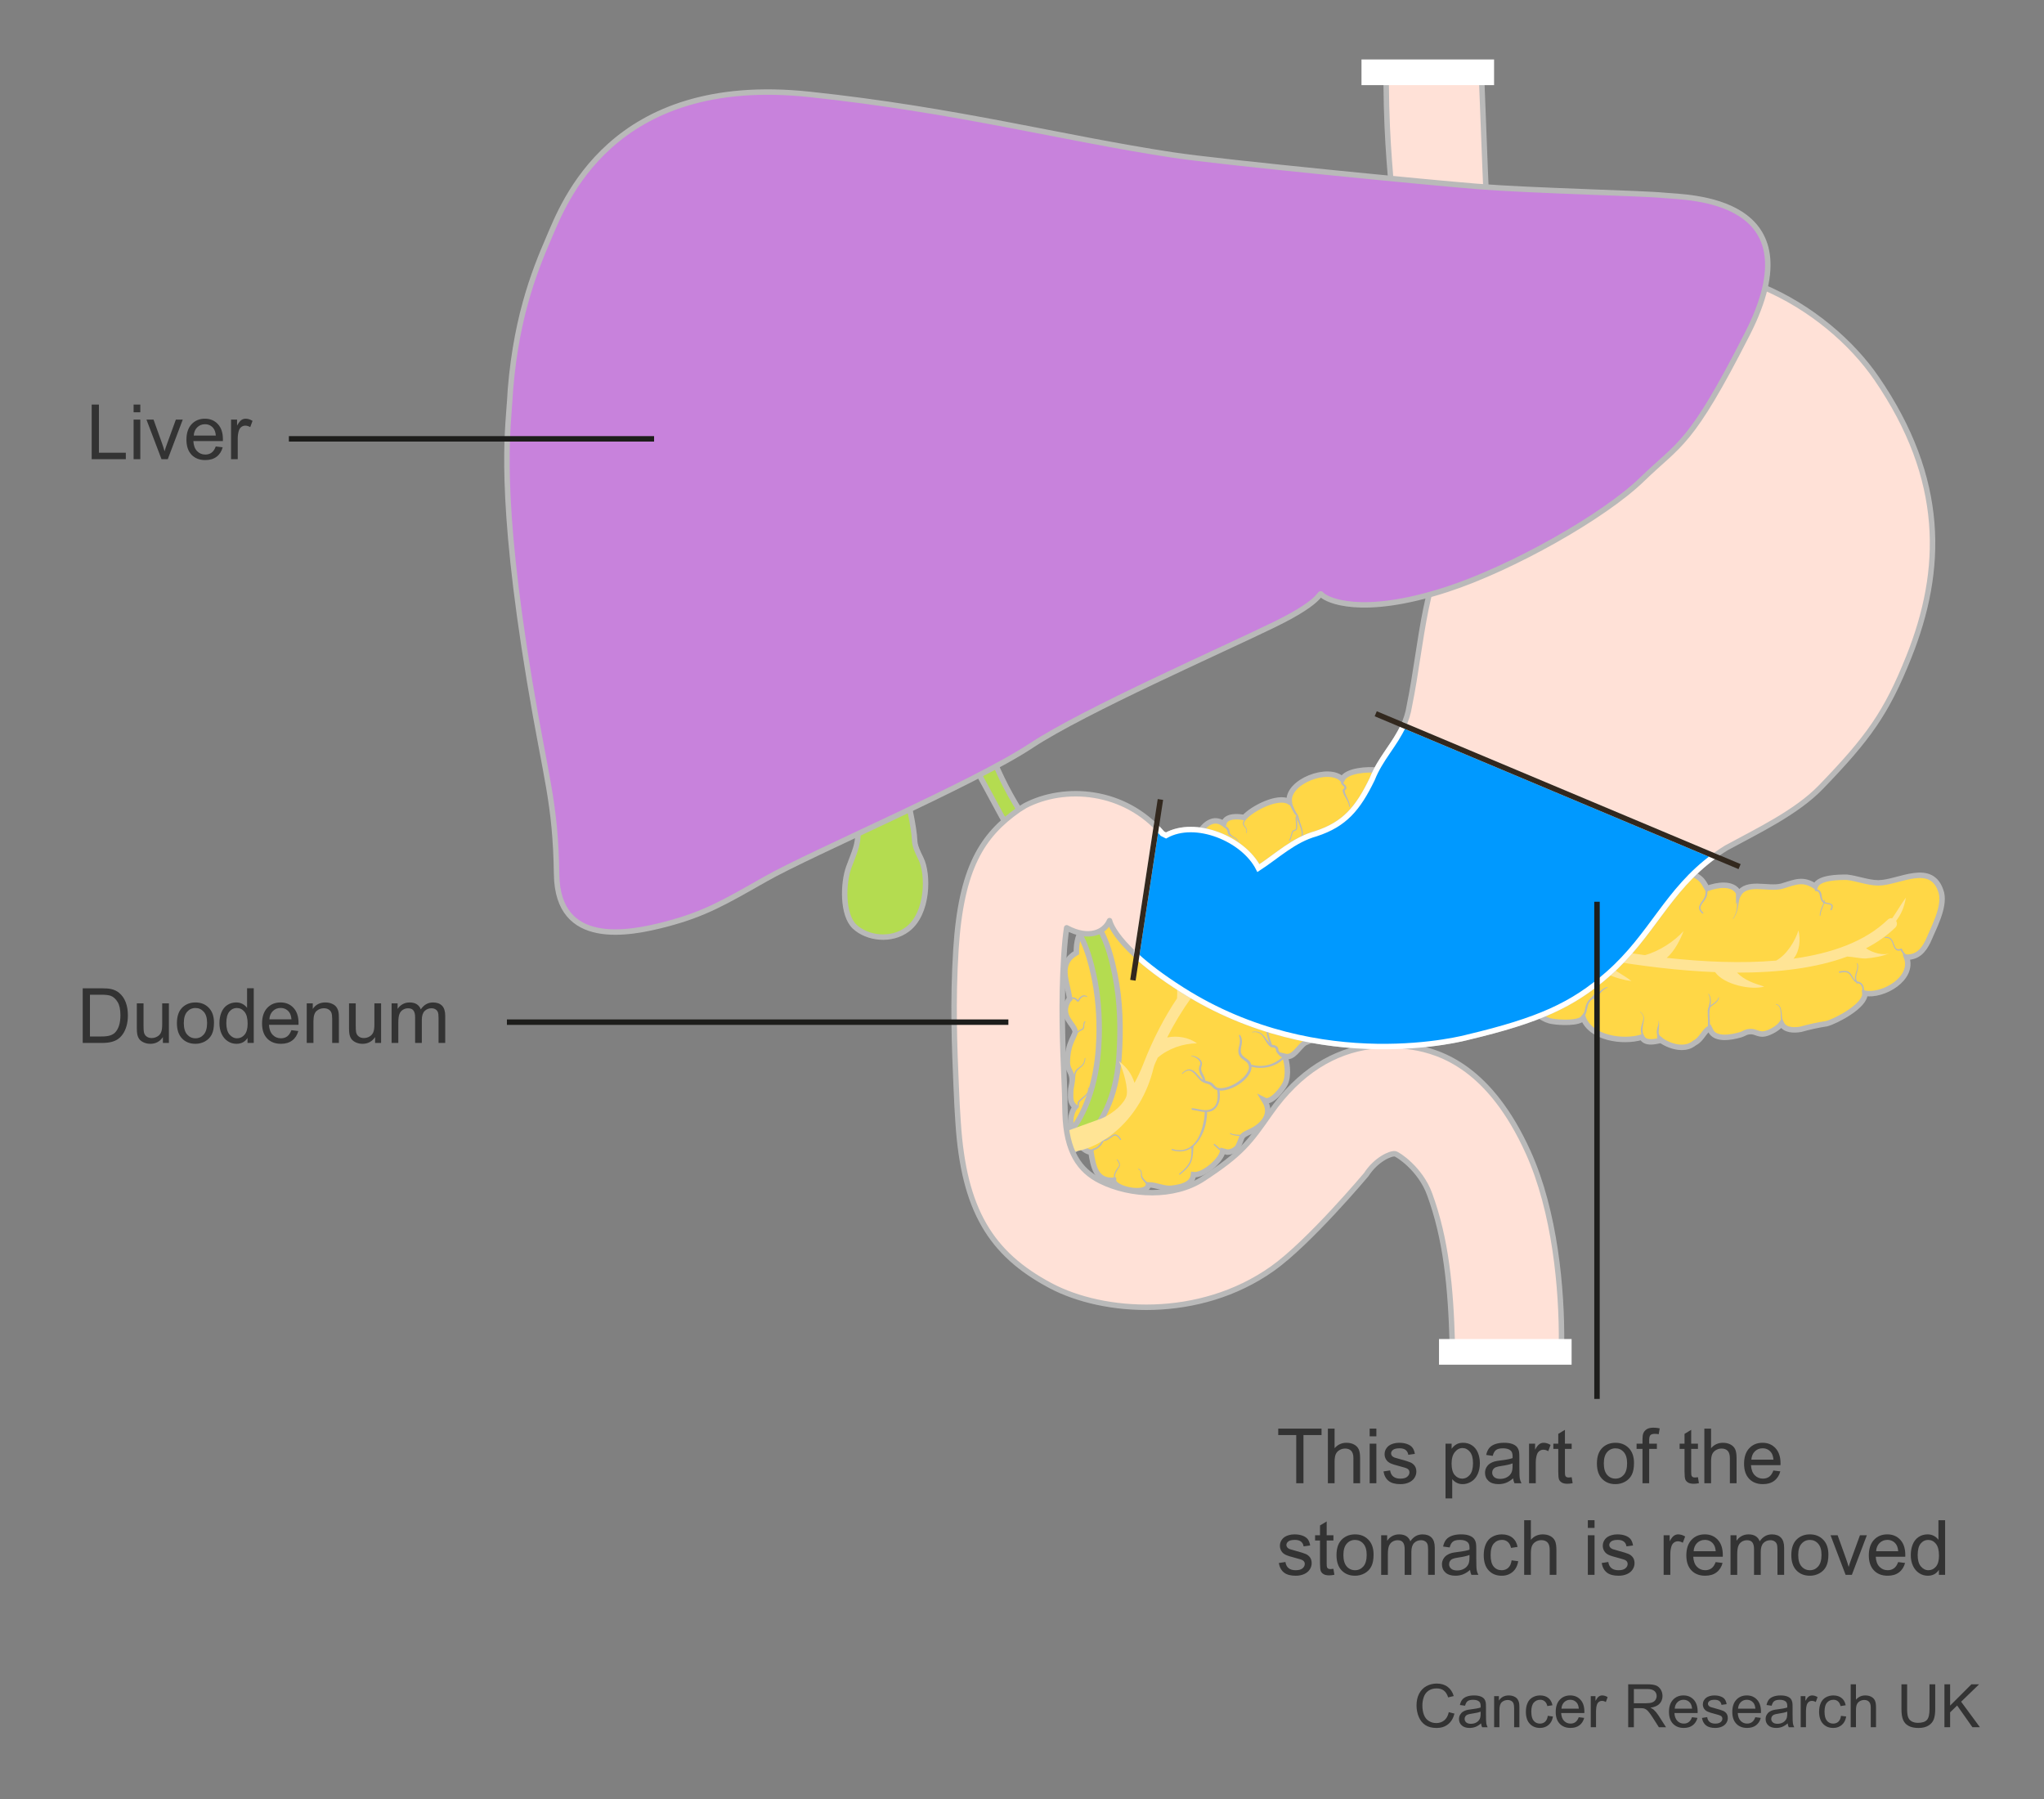 <?xml version="1.0" encoding="UTF-8"?>
<svg xmlns="http://www.w3.org/2000/svg" width="375" height="330" viewBox="0 0 375 330">
  <rect x="0" y="0" width="375" height="330" fill="#808080" stroke="none"/>
  <defs>
    <style>
      .cls-1 {
        fill: #b4dc50;
      }

      .cls-1, .cls-2, .cls-3 {
        mix-blend-mode: multiply;
      }

      .cls-1, .cls-4, .cls-5, .cls-6, .cls-7, .cls-8, .cls-9 {
        stroke-width: 0px;
      }

      .cls-10 {
        fill: #c882dc;
      }

      .cls-10, .cls-3, .cls-11, .cls-12 {
        stroke: #b9b9b9;
      }

      .cls-10, .cls-11, .cls-13 {
        stroke-miterlimit: 10;
      }

      .cls-3 {
        fill: #ffe1d7;
        stroke-linecap: round;
        stroke-linejoin: round;
      }

      .cls-14 {
        fill: #09f;
        stroke: #fff;
      }

      .cls-11, .cls-13, .cls-12, .cls-15 {
        fill: none;
      }

      .cls-13 {
        stroke: #32281e;
      }

      .cls-16 {
        isolation: isolate;
      }

      .cls-15 {
        stroke: #1d1d1b;
      }

      .cls-4 {
        fill: #b9b9b9;
      }

      .cls-5 {
        fill: #333;
      }

      .cls-6 {
        fill: #ffe293;
      }

      .cls-7 {
        fill: #fff;
      }

      .cls-8 {
        fill: #ffe495;
      }

      .cls-9 {
        fill: #ffd746;
      }
    </style>
  </defs>
  <g class="cls-16">
    <g id="Pancreas">
      <path class="cls-9" d="m196.025,183.44c-1.756,2.944,1.033,4.342,1.24,5.79,0,.41-.621,1.443-.828,2.062-.412,1.034-.619,2.274-.619,3.514s.619,1.653.826,2.69c.207,1.031-.207,1.858-.207,2.684,0,1.033-.208,2.069.828,2.893-1.036,1.241-1.036,3.722-.414,5.17.414,1.03,2.062,3.1,3.306,3.1.412,2.479.825,5.372,4.132,5.167,0,1.65,6.2,2.89,6.406.825,1.445,0,2.894.825,4.341.62,1.655-.205,3.72-.62,3.926-2.479,1.86.207,5.168-2.685,5.373-4.341l.826.208c.784.002,1.444-.382,1.925-.918,1.03-2.065.349-1.977,2.209-2.805,2.274-1.031,4.342-3.101,2.688-5.785,1.237.62,3.317-2.044,3.801-3.066.73-1.545.331-4.167-.081-4.994,1.652.414,2.48-1.653,3.719-2.481.827-.41,5.992-2.062,4.547-3.099,1.656.62,6.821.62,7.027-1.859h0c1.241,1.032,7.028,1.238,7.439-.826.207-.207.826-.416,1.243-.622,1.238,1.448,4.134,1.862,6.2.622v.206l.409-.206c2.686,2.065,3.309,2.065,6.409,1.652.738-.097,2.273-.205,2.891-.412.621-.209,2.071-.414,2.688-.414,1.033-.206,2.066-.206,2.48-1.448,1.035,1.033,2.48,2.274,4.133,2.48,1.239.206,4.755.415,5.581-.618,1.447,3.719,7.234,4.544,10.746,3.513.621,1.239,2.274.827,3.308.621v-.209c1.034.827,2.686,1.447,3.925,1.447,1.036,0,1.655-.206,2.481-.828,1.24-.619,1.653-2.062,2.688-2.685l.204.411c.828,1.863,3.928,1.242,5.374.828.828-.207,1.034-.617,2.067-.617.827,0,1.445.617,2.48.41,1.032-.206,2.481-1.032,3.101-1.858h0c.62,1.237,2.274,1.237,3.514,1.032,1.445-.412,3.306-.826,4.752-1.032,1.654-.415,7.233-3.307,7.027-5.581,3.306.62,9.091-2.686,7.646-6.613,2.064,0,3.1-1.24,3.925-2.893,1.036-2.481,3.101-6.2,2.482-8.885-1.653-5.996-7.853-1.863-11.574-1.863-1.861,0-3.927-.826-5.787-1.032-1.445,0-5.166,0-5.787,1.653-2.273-1.447-3.514-.827-6.198,0-2.479.621-6.408-1.035-7.855,1.447v-.205c-1.033-2.069-4.133-1.448-5.784-.831-.827-1.446-1.035-1.858-2.688-2.685-1.447-.621-5.167-1.654-6.613-.621-1.034-1.653-3.721-1.653-5.375-1.033-1.239-1.447-1.032-2.892-2.686-4.134-2.893-2.067-5.994-2.067-9.298-1.032-.829-1.241-2.482-.414-3.517-1.035-.823-.617-1.444-2.686-2.685-3.513-1.444-1.032-3.514-1.238-5.167-1.446-1.032,0-1.86.414-2.686.414s-1.033-.62-1.86-.62-1.651.62-2.272.826c-1.653-1.447-1.239-3.101-3.719-4.134-2.275-.62-6.821-1.239-8.268,1.243l.619-.623c-.826-1.859-2.687-3.099-4.34-3.305-1.653-.211-5.581,0-6.405,1.652-2.48-2.48-10.129.412-9.717,4.133-2.064-1.237-6.817,1.242-8.266,2.893-1.032-.206-3.307-.413-3.719,1.034h-.208c-3.304-2.067-5.784,4.135-6.612,6.199-4.34,0-8.27,2.689-9.301,7.027-2.273.413-4.34,1.859-4.34,4.341h0c-1.894-.892-6.725-.058-6.609,6.2h0c-3.515,2.065-1.654,5.165-1.243,8.472l-.204.207Z"/>
    </g>
    <g id="gallbladder">
      <g>
        <path class="cls-1" d="m256.48,78.632c-7,.467-19.946,7.939-26.798,17.237-5.721,7.764-15.432,8.914-22.525,9.756l-1.649.199c-6.071.759-13.69,2.296-16.482,3.274-2.792.98-7.651,3.466-9.119,5.56-.489-3.149-4.155-6.595-5.998-7.92-4.734-3.402-10.12-2.944-12.389-2.127-2.434.878-4.384.999-5.352.335-.449-.306-.675-.783-.69-1.458-.012-.571-.487-1.025-1.061-1.013-.572.013-1.025.488-1.012,1.059.03,1.331.595,2.44,1.591,3.122,1.093.751,3.236,1.343,7.227-.097,1.87-.674,5.996-.804,10.262,2.445,2.92,2.225,5.169,6.45,4.75,7.7-.42,1.251-1.945,8.075-1.481,12.327-.266-.172-.525-.365-.792-.519-2.319-1.325-4.828-1.596-7.067-.766-2.519.938-4.509,3.143-5.597,6.216-.938,2.644-1.241,5.652-1.407,8.974-.148.177-.325.406-.548.729-1.384,1.998-2.923,6.465-2.923,8.926s-.615,3.539-1.693,6.465c-1.08,2.928-1.232,8.774,1.078,10.931,2.309,2.152,6.706,2.734,9.7.462,3.848-2.927,3.848-10.164,2.462-12.93-1.387-2.769-1.079-2.927-1.235-4.309-.152-1.388-.615-4.005-1.075-5.852-.415-1.665-1.453-2.967-1.99-5.569.163-2.48.448-4.718,1.112-6.592.718-2.023,1.925-3.441,3.398-3.987,1.216-.448,2.58-.274,3.95.51,1.807,1.033,9.866,16.801,11.489,19.515.598,1.293,1.586,2.492,2.376,3.669,1.559,2.321,3.138,4.629,4.718,6.935,1.251,1.826,2.506,3.649,3.762,5.471,1.168,1.694,2.387,3.412,3.233,5.297.865,1.927,1.454,4.022,1.908,6.08.837,3.797,1.144,7.714,1.027,11.597-.041,1.352-.134,2.704-.297,4.048-.867,7.133-3.541,12.008-5.441,13.649l.865,3.284c6.875-5.241,8.21-12.808,8.531-17.326.36-5.078.253-10.225-.763-15.227-.507-2.496-1.151-4.991-2.245-7.301-1.062-2.243-6.17-9.029-7.164-10.499-1.818-2.691-3.611-5.398-5.389-8.115-.846-1.293-1.691-2.588-2.526-3.888-10.593-16.883-7.85-28.456-6.506-30.937,1.345-2.483,7.541-5.941,9.357-6.545,2.388-.95,9.708-2.8,15.701-3.549l1.638-.198c7.468-.885,17.697-2.098,23.949-10.584,6.422-8.715,18.855-15.97,25.266-16.398.574-.038,1.003-.531.967-1.103-.037-.573-.534-1.004-1.104-.967Z"/>
        <path class="cls-11" d="m256.48,78.632c-7,.467-19.946,7.939-26.798,17.237-5.721,7.764-15.432,8.914-22.525,9.756l-1.649.199c-6.071.759-13.69,2.296-16.482,3.274-2.792.98-7.651,3.466-9.119,5.56-.489-3.149-4.155-6.595-5.998-7.92-4.734-3.402-10.12-2.944-12.389-2.127-2.434.878-4.384.999-5.352.335-.449-.306-.675-.783-.69-1.458-.012-.571-.487-1.025-1.061-1.013-.572.013-1.025.488-1.012,1.059.03,1.331.595,2.44,1.591,3.122,1.093.751,3.236,1.343,7.227-.097,1.87-.674,5.996-.804,10.262,2.445,2.92,2.225,5.169,6.45,4.75,7.7-.42,1.251-1.945,8.075-1.481,12.327-.266-.172-.525-.365-.792-.519-2.319-1.325-4.828-1.596-7.067-.766-2.519.938-4.509,3.143-5.597,6.216-.938,2.644-1.241,5.652-1.407,8.974-.148.177-.325.406-.548.729-1.384,1.998-2.923,6.465-2.923,8.926s-.615,3.539-1.693,6.465c-1.08,2.928-1.232,8.774,1.078,10.931,2.309,2.152,6.706,2.734,9.7.462,3.848-2.927,3.848-10.164,2.462-12.93-1.387-2.769-1.079-2.927-1.235-4.309-.152-1.388-.615-4.005-1.075-5.852-.415-1.665-1.453-2.967-1.99-5.569.163-2.48.448-4.718,1.112-6.592.718-2.023,1.925-3.441,3.398-3.987,1.216-.448,2.58-.274,3.95.51,1.807,1.033,9.866,16.801,11.489,19.515.598,1.293,1.586,2.492,2.376,3.669,1.559,2.321,3.138,4.629,4.718,6.935,1.251,1.826,2.506,3.649,3.762,5.471,1.168,1.694,2.387,3.412,3.233,5.297.865,1.927,1.454,4.022,1.908,6.08.837,3.797,1.144,7.714,1.027,11.597-.041,1.352-.134,2.704-.297,4.048-.867,7.133-3.541,12.008-5.441,13.649l.865,3.284c6.875-5.241,8.21-12.808,8.531-17.326.36-5.078.253-10.225-.763-15.227-.507-2.496-1.151-4.991-2.245-7.301-1.062-2.243-6.17-9.029-7.164-10.499-1.818-2.691-3.611-5.398-5.389-8.115-.846-1.293-1.691-2.588-2.526-3.888-10.593-16.883-7.85-28.456-6.506-30.937,1.345-2.483,7.541-5.941,9.357-6.545,2.388-.95,9.708-2.8,15.701-3.549l1.638-.198c7.468-.885,17.697-2.098,23.949-10.584,6.422-8.715,18.855-15.97,25.266-16.398.574-.038,1.003-.531.967-1.103-.037-.573-.534-1.004-1.104-.967Z"/>
      </g>
    </g>
    <g id="stomach">
      <g>
        <path class="cls-6" d="m258.014,150.567c-.137-.948-1.032-1.938-2.057-1.807l.098.056c-.082-.172-.167-.343-.251-.515-.068-.141-.132-.351-.27-.434-.061-.037-.126.012-.132.076-.015.158.123.343.194.48.087.17.173.34.263.508.025.048.08.061.129.052.932-.162,1.764.769,1.944,1.606.012.055.091.03.083-.023h0Z"/>
        <path class="cls-6" d="m272.258,151.814c-.114-.699.027-1.398.138-2.089.096-.597.198-1.244.007-1.829-.072-.219-.425-.116-.343.094.122.312.207.641.216.978.008.32-.045.641-.089.957-.088.642-.146,1.267.018,1.903.009.035.058.019.053-.015h0Z"/>
        <path class="cls-6" d="m284.982,158.973c.151-.298.326-.603.585-.82.124-.104.265-.195.418-.248.165-.058.334-.069.507-.073.156-.004.156-.241,0-.242-.757-.008-1.286.731-1.591,1.336-.027.054.054.101.081.047h0Z"/>
        <path class="cls-6" d="m282.119,175.526c-.043.195-.116.384-.274.516-.114.095-.255.148-.393.198-.134.049-.274.092-.403.152-.162.075-.269.202-.402.315-.254.215-.437.43-.493.769-.064.383-.022.776-.002,1.161.009.181.273.181.281,0,.017-.368-.043-.749.007-1.114.047-.342.282-.558.507-.796.215-.226.501-.3.765-.447.286-.16.427-.414.472-.734.006-.041-.055-.06-.064-.018h0Z"/>
        <g>
          <g>
            <path class="cls-9" d="m345.858,171.969c2.014-.308,1.086,2.946,2.946,2.171.308.621.463.931,1.083,1.243"/>
            <path class="cls-4" d="m345.882,172.055c.317-.045.643-.003.887.22.202.185.324.443.424.692.174.431.299,1.056.727,1.315.286.174.627.108.922-.006l-.162-.066c.255.537.556,1.121,1.169,1.307.165.05.226-.167.108-.257-.213-.165-.444-.283-.618-.496-.171-.209-.289-.46-.412-.698-.039-.075-.128-.08-.196-.051-.231.098-.526.177-.755.033-.209-.132-.317-.371-.405-.592-.193-.481-.331-1.06-.769-1.385-.283-.21-.629-.238-.968-.189-.114.016-.066.189.048.173h0Z"/>
          </g>
          <path class="cls-4" d="m337.519,178.44c.46-.096,1.019-.206,1.464.008.288.138.457.406.621.668.194.309.39.657.662.905.36.329.883.302,1.188.715.443.602.052,1.442.607,2.004.091.092.225-.024.172-.133-.168-.343-.222-.675-.247-1.052-.021-.326-.065-.66-.257-.934-.149-.214-.333-.383-.577-.481-.215-.087-.451-.113-.651-.236-.651-.397-.728-1.327-1.416-1.669-.496-.246-1.114-.137-1.63-.031-.152.031-.088.266.064.234h0Z"/>
          <g>
            <path class="cls-9" d="m340.742,176.772c.468,1.243-.928,2.173,0,3.568"/>
            <path class="cls-4" d="m340.678,176.79c.221.626-.043,1.192-.231,1.786-.198.625-.201,1.271.204,1.818.079.107.25.015.182-.106-.177-.316-.305-.628-.305-.994,0-.298.077-.587.161-.871.162-.55.323-1.105.117-1.667-.029-.079-.157-.046-.128.035h0Z"/>
          </g>
          <g>
            <path class="cls-4" d="m255.398,150.487c.446-.397.661-.866.581-1.464s-.376-1.208-.192-1.816c.132-.436.379-.856.597-1.252.191-.348.363-.733.605-1.049.074-.096-.048-.19-.137-.178-.342.047-.571.601-.705.862-.229.443-.418.921-.589,1.39-.186.514-.071,1.037.075,1.545.079.276.173.56.164.851-.013.407-.234.719-.524.988-.083.077.04.199.124.124h0Z"/>
            <path class="cls-4" d="m266.222,152.035c.35-.195.682-.447.842-.826.125-.296.128-.619.164-.933.022-.191.058-.38.123-.562.068-.191.166-.422.303-.574.144-.16.336-.279.513-.399.179-.121.379-.241.439-.462.021-.077-.071-.161-.143-.11-.18.128-.307.315-.482.452-.158.123-.328.233-.46.385-.235.271-.372.684-.428,1.033-.051.318-.035.648-.118.96-.114.429-.45.705-.821.919-.076.044-.008.161.069.118h0Z"/>
            <path class="cls-4" d="m219.102,161.704c-.337-.363-.443-.766-.378-1.25.054-.4.169-.789.184-1.194.002-.052-.03-.107-.075-.131-.325-.175-.71-.364-.914-.686-.217-.342-.052-.655.056-.999.055-.176-.19-.262-.286-.12-.234.346-.284.856-.084,1.227.219.406.673.653,1.074.842l-.075-.131c.007.463-.091.923-.073,1.385.018.442.188.819.5,1.131.046.046.116-.024.072-.072h0Z"/>
            <path class="cls-4" d="m227.146,155.087c.179-.316.213-.662-.007-.967-.226-.313-.597-.506-.916-.708-.174-.11-.322-.237-.46-.389-.165-.181-.16-.463-.22-.69-.073-.276-.205-.477-.432-.648-.117-.088-.241-.165-.362-.247-.125-.086-.227-.178-.374-.222-.102-.03-.213.073-.178.178.089.262.372.387.59.533.226.152.334.296.405.562.058.217.082.495.246.665.124.129.295.202.452.277.339.163.707.364,1,.601.136.11.266.237.326.406.076.215-.002.438-.105.629-.013.024.023.046.037.022h0Z"/>
            <path class="cls-4" d="m228.73,152.765c.057-.231.074-.474-.007-.702-.063-.176-.167-.324-.278-.473-.096-.129-.198-.266-.217-.43-.011-.099.007-.199.037-.294.047-.146.145-.271.173-.421.01-.055-.052-.127-.109-.084-.193.149-.304.474-.296.717.006.187.088.347.202.492.113.144.245.272.333.433.124.225.113.489.056.732-.016.068.089.098.105.029h0Z"/>
            <path class="cls-4" d="m238.346,154.363c1.203-.961.525-2.498.112-3.69-.173-.498-.191-1.011-.522-1.43-.194-.246-.326-.567-.465-.848-.192-.388-.316-.867-.629-1.176-.083-.082-.27-.029-.253.105.046.363.235.716.396,1.043.152.309.326.635.516.92.089.134.228.218.318.346.158.228.169.57.259.83.411,1.186,1.366,2.749.147,3.778-.085.072.037.189.122.122h0Z"/>
            <path class="cls-4" d="m236.653,154.188c.262-.406.327-.888.48-1.338.025-.074.061-.146.084-.22.002-.006.024-.105.025-.106.027-.026.115-.041.15-.054.143-.055.292-.113.417-.202.247-.175.192-.709.188-.977-.004-.241-.021-.481-.034-.721-.014-.251.023-.548-.065-.785-.028-.077-.13-.078-.158,0-.078.217-.029.481-.015.708.014.22.03.44.042.66.011.207.018.415.003.623-.006.082,0,.216-.043.289-.039.064-.142.107-.208.141-.105.053-.233.08-.333.14-.119.071-.161.252-.208.379-.166.456-.211.962-.468,1.382-.055.091.085.171.142.083h0Z"/>
            <path class="cls-4" d="m247.659,147.943c.01-1.012-.781-1.846-.957-2.823-.021-.118-.05-.064.032-.143.061-.059.128-.11.18-.179.121-.157.135-.314.068-.497-.072-.195-.195-.341-.35-.475-.067-.058-.143-.114-.195-.187-.055-.078-.079-.177-.125-.262-.047-.085-.2-.098-.243,0-.186.426.252.612.469.892.051.066.132.185.107.269-.019.063-.11.123-.154.166-.13.125-.188.227-.154.41.192,1.012,1.124,1.786,1.178,2.829.005.092.144.094.145,0h0Z"/>
            <path class="cls-4" d="m212.009,168.386c-.076-.476-.112-.976-.31-1.422-.091-.205-.211-.397-.357-.568-.072-.084-.173-.223-.273-.271-.069-.033-.142-.009-.212.007-.236.055-.456.142-.667-.015-.205-.152-.315-.357-.419-.585-.108-.238-.213-.474-.376-.681-.078-.099-.162-.19-.273-.252-.049-.028-.276-.11-.277-.115-.043-.186-.351-.149-.338.046.018.258.237.29.428.389.23.12.359.419.467.643.196.407.474.963,1,.973.111.002.225-.022.328-.061.059-.023.195-.12.259-.107.02.004.13.119.159.145.047.042.091.087.134.133.09.098.168.203.229.321.23.447.266.974.35,1.462.017.097.162.055.147-.04h0Z"/>
            <path class="cls-4" d="m207.037,169.939c-.1-.308-.249-.721-.596-.824-.227-.068-.476.024-.696.079-.319.079-.599-.14-.845-.32-.299-.218-.783-.559-1.14-.274-.097.077-.038.244.072.271.176.044.342-.008.514.069.166.074.311.19.465.286.262.164.561.319.874.238.203-.053.377-.196.592-.208.364-.021.537.446.635.718.028.077.15.045.124-.034h0Z"/>
            <g>
              <path class="cls-4" d="m280.219,155.253c.12-.347.302-.72.659-.873.251-.108.531-.133.785-.233.312-.122.63-.332.78-.642.092-.19.146-.396.209-.597.032-.102.066-.202.106-.301.046-.112.101-.2.108-.323.005-.074-.082-.113-.141-.081-.186.1-.255.355-.318.544-.069.204-.117.419-.21.614-.153.319-.464.515-.789.628-.259.09-.524.157-.754.313-.313.212-.48.557-.597.906-.035.103.127.146.162.045h0Z"/>
              <path class="cls-4" d="m286.857,160.376c.249-.487.464-.961.365-1.515-.049-.277-.076-.607-.163-.87-.101-.306-.627-.427-.344-.788.159-.202.332-.305.369-.576.043-.315-.012-.632-.106-.934-.175-.563-.56-1.062-.361-1.669.039-.12-.135-.23-.219-.127-.358.439-.131.961.084,1.411.149.312.321.626.352.977.017.19.013.382-.105.538-.076.1-.183.175-.255.279-.122.178-.144.401-.007.579.086.111.228.165.312.275.119.156.127.402.173.588.056.226.135.452.135.687,0,.378-.185.747-.343,1.08-.035.074.073.14.111.065h0Z"/>
              <path class="cls-4" d="m298.195,163.932c.118-.521.416-.968.561-1.478.13-.458.08-.87-.121-1.294-.105-.224-.216-.448-.234-.699-.018-.252.075-.473.166-.701.18-.451.181-.874-.189-1.23-.145-.14-.344.068-.218.218.189.225.27.416.195.703-.053.204-.144.396-.186.604-.08.397.046.739.228,1.086.24.458.291.872.133,1.373-.147.468-.391.89-.487,1.376-.019.098.128.14.151.042h0Z"/>
              <path class="cls-4" d="m302.637,163.002c.25-.284.518-.586.68-.932.131-.28.195-.579.25-.882.056-.313.125-.614.155-.931.01-.104.022-.214.085-.301.1-.139.28-.192.416-.284.113-.077.042-.244-.092-.218-.281.055-.562.272-.628.56-.028.121-.022.245-.022.368,0,.163-.021.318-.041.479-.042.34-.087.69-.203,1.013-.144.398-.389.749-.647,1.08-.026.033.018.08.047.047h0Z"/>
              <path class="cls-4" d="m312.463,167.39c-.313-.287-.578-.644-.456-1.087.096-.349.349-.646.561-.93.23-.309.457-.625.574-.997.122-.386.088-.799.182-1.192l-.172.131c.218,0,.374-.088.453-.298.037-.099-.08-.22-.18-.18-.102.041-.164.119-.273.121-.076,0-.155.055-.172.131-.1.439-.049.906-.196,1.334-.141.41-.426.744-.668,1.096-.199.289-.391.614-.401.975-.012.437.27.79.581,1.065.114.101.282-.064.168-.168h0Z"/>
              <path class="cls-4" d="m317.982,168.575c.432-.61.695-1.25.823-1.984.118-.678.236-1.352.368-2.027.034-.173-.196-.231-.26-.072-.25.629-.214,1.31-.256,1.972-.047.757-.304,1.452-.727,2.08-.021.032.029.06.051.03h0Z"/>
              <path class="cls-4" d="m336.043,166.917c.153-.293.346-.731.06-1.008-.224-.217-.575-.254-.867-.312-.362-.071-.643-.164-.823-.513-.192-.372-.172-.814-.285-1.21-.139-.483-.474-.75-.98-.764l.181.181c-.014-.223-.124-.447-.174-.665-.034-.152-.296-.165-.32,0-.02.138-.016.26.03.392.031.088.094.18.101.274.008.098.077.18.181.181.407.003.588.228.685.601.092.357.134.727.295,1.063.138.288.379.504.684.597.292.089.604.093.895.184.456.142.31.544.123.875-.078.139.139.264.212.124h0Z"/>
              <path class="cls-4" d="m333.987,167.939c.017-.542.225-1.05.427-1.546.089-.22.174-.441.254-.665.068-.192.135-.394.106-.599-.011-.076-.138-.074-.151,0-.035.206-.051.412-.118.612-.08.241-.192.471-.291.704-.203.476-.361.97-.356,1.494,0,.083.126.083.129,0h0Z"/>
              <path class="cls-4" d="m325.851,184.26c.737.185.813.961.845,1.605.018.357,0,.714.033,1.071.029.309.08.684.304.915.071.073.19-.003.166-.097-.04-.161-.105-.314-.145-.476-.044-.177-.073-.36-.094-.541-.046-.383-.068-.767-.112-1.15-.072-.627-.286-1.266-.972-1.419-.059-.013-.084.076-.025.09h0Z"/>
              <path class="cls-4" d="m313.421,182.38c.637.972.038,2.027-.086,3.054-.061.503-.005,1.019.017,1.523.025.585-.043,1.173-.015,1.754.007.143.204.172.249.034.182-.557.119-1.211.086-1.788-.032-.573-.102-1.153-.009-1.724.162-1,.468-1.994-.157-2.903-.035-.051-.119-.004-.084.049h0Z"/>
              <path class="cls-4" d="m315.275,182.962c-.129.509-.514.832-.933,1.113-.352.236-.75.471-.93.874-.121.269-.125.56-.054.844.035.141.229.077.211-.058-.032-.233-.04-.484.054-.705.079-.187.222-.338.374-.468.338-.288.752-.497,1.033-.849.169-.21.287-.46.343-.724.014-.064-.082-.091-.098-.027h0Z"/>
              <path class="cls-4" d="m304.284,187.315c.036.325-.038.604-.118.915-.039.152-.096.294-.131.448-.034.15-.059.301-.072.454-.056.626.162,1.19.783,1.419.158.058.232-.172.108-.257-.217-.149-.414-.335-.495-.591-.078-.245-.063-.504-.036-.756.03-.282.042-.561.06-.844.016-.255.006-.543-.033-.797-.006-.037-.069-.028-.065.009h0Z"/>
              <path class="cls-4" d="m300.884,185.632c.406.321.651.718.601,1.247-.04.425-.215.825-.324,1.234-.098.364-.164.785-.111,1.161.071.497.221.939.181,1.45-.013.162.239.191.28.038.134-.501-.038-.977-.131-1.468-.089-.468-.002-.983.091-1.446.08-.401.188-.815.126-1.227-.067-.44-.328-.775-.672-1.04-.03-.023-.07.029-.04.052h0Z"/>
              <path class="cls-4" d="m292.317,179.585c.196.644.436,1.318.37,2.002-.034.355-.145.738-.369,1.02-.186.233-.422.424-.633.633-.418.414-.665.874-.802,1.445-.066.274-.112.553-.191.824-.103.354-.289.63-.472.944-.101.172.131.347.273.211.467-.446.581-1.124.706-1.727.071-.341.155-.691.337-.993.189-.314.474-.558.729-.817.416-.423.636-.878.677-1.478.05-.734-.243-1.424-.491-2.098-.03-.081-.158-.049-.132.036h0Z"/>
              <path class="cls-4" d="m294.844,181.052c-.481.153-.907.448-1.285.777-.208.181-.407.373-.609.561-.226.209-.466.408-.665.643-.098.115.025.301.168.218.254-.148.461-.362.662-.574.186-.197.369-.397.558-.592.354-.366.72-.727,1.207-.904.079-.029.047-.154-.035-.128h0Z"/>
              <path class="cls-4" d="m279.173,174.506c.907.638,1.262,1.447,1.111,2.536-.109.784-.402,1.546-.381,2.346.027,1.064.577,2.033.64,3.09.059.988-.351,2.003.243,2.897.089.133.307.052.264-.111-.161-.614-.198-1.165-.138-1.794.052-.544.072-1.066-.04-1.604-.227-1.091-.723-2.092-.654-3.232.048-.796.326-1.592.25-2.393-.077-.819-.573-1.394-1.228-1.848-.071-.049-.136.066-.067.115h0Z"/>
              <path class="cls-4" d="m265.982,181.3c.251.343.332.71.242,1.125-.08.373-.233.728-.319,1.1-.087.375-.119.734-.062,1.115.058.389.138.775.196,1.164.028.187.284.115.303-.041.05-.409-.066-.789-.131-1.19-.073-.451,0-.872.089-1.315.142-.707.256-1.425-.226-2.03-.041-.052-.131.017-.092.071h0Z"/>
              <path class="cls-4" d="m259.658,179.417c.262,1.06-.547,1.992-.449,3.047.037.396.16.778.157,1.179-.002.223-.041.445-.137.648-.113.237-.337.395-.438.633-.042.099.027.221.146.189.443-.117.696-.712.758-1.127.067-.446-.028-.891-.135-1.323-.272-1.099.436-2.153.14-3.258-.007-.027-.048-.015-.041.011h0Z"/>
              <path class="cls-4" d="m246.168,177.011c.428.103.904.221,1.225.543.305.307.368.753.389,1.166.024.48-.03.951.087,1.423.096.389.288.726.51,1.056.258.384.512.765.707,1.187.266.575.277,1.162.412,1.767.11.495.348.902.672,1.287.352.419.599.844.862,1.323.08.146.279.04.253-.107-.089-.506-.322-.894-.645-1.286-.432-.523-.714-.999-.816-1.681-.091-.611-.205-1.154-.492-1.707-.221-.425-.524-.79-.789-1.186-.315-.47-.479-.961-.528-1.526-.037-.429-.011-.868-.149-1.283-.245-.74-.955-.984-1.654-1.142-.108-.024-.154.14-.046.166h0Z"/>
              <path class="cls-4" d="m248.482,176.031c.426.376.565.82.383,1.359-.139.412-.33.796-.418,1.225-.072.354-.053.693.018,1.045.087.432.165.863.218,1.301.022.182.266.185.285,0,.048-.467-.041-.89-.146-1.342-.103-.445-.105-.841-.011-1.29.086-.409.231-.812.262-1.231.035-.465-.181-.836-.525-1.133-.045-.039-.112.026-.066.066h0Z"/>
              <path class="cls-4" d="m240.916,183.297c.573.388.75.977.886,1.622.118.563.248,1.095.628,1.546.203.241.451.451.716.62.271.173.673.337.788.66.074.207.074.43.168.631.13.276.364.415.65.491.179.047.281-.199.125-.296-.273-.169-.419-.321-.483-.634-.052-.255-.109-.495-.302-.682-.474-.457-1.118-.667-1.511-1.225-.637-.904-.639-2.119-1.652-2.757-.015-.009-.028.014-.014.024h0Z"/>
              <path class="cls-4" d="m229.771,189.376c.802-.169,1.466.109,1.94.768.393.547.646,1.188,1.135,1.665.104.101.213.21.351.261.176.065.375.03.553.094.249.09.323.232.352.474.018.152.042.275.135.399.441.586.91,1.188,1.719.912.167-.057.138-.298-.042-.307-.454-.022-.72-.129-.997-.488-.1-.13-.262-.271-.337-.412-.074-.138-.036-.338-.091-.488-.125-.335-.502-.513-.835-.557-.204-.027-.326-.028-.49-.159-.137-.11-.257-.236-.376-.365-.441-.476-.771-1.062-1.252-1.5-.513-.468-1.129-.534-1.789-.387-.059.013-.034.103.025.09h0Z"/>
              <path class="cls-4" d="m231.432,186.195c.477.175.925.594,1.218.999.179.248.299.484.116.767-.127.197-.289.359-.338.597-.239,1.153.331,2.442.799,3.467.056.123.239.033.211-.089-.155-.668-.465-1.292-.636-1.957-.091-.354-.15-.72-.129-1.086.02-.346.149-.519.325-.797.294-.464.029-.876-.293-1.245s-.742-.728-1.207-.893c-.15-.053-.213.183-.065.237h0Z"/>
              <path class="cls-4" d="m216.941,196.973c.398-.362.908-.752,1.474-.551.416.148.725.514,1.003.84.511.601.925,1.202,1.724,1.422.575.159.923.259,1.319.735.229.275.464.439.812.539.503.146,1.029.109,1.537.005,1.369-.281,2.713-1.058,3.692-2.046.741-.747,1.476-1.929.919-2.99-.456-.869-1.675-.95-1.773-2.055-.044-.501.124-.984.185-1.476.071-.571-.016-1.009-.29-1.51-.067-.122-.277-.039-.228.096.19.531.215,1.054.087,1.604-.098.423-.228.846-.214,1.286.022.711.415,1.165.977,1.544.629.425,1.112.866.927,1.679-.144.637-.603,1.18-1.066,1.617-.98.926-2.367,1.72-3.725,1.872-.259.029-.525.033-.781-.023-.488-.106-.652-.401-.969-.73-.22-.228-.48-.357-.787-.43-.598-.142-1.064-.226-1.518-.687-.493-.5-.944-1.219-1.631-1.472s-1.293.165-1.767.635c-.061.061.031.151.094.094h0Z"/>
              <path class="cls-4" d="m229.214,195.545c1.135.398,2.358.443,3.526.166,1.084-.257,2.314-.826,2.94-1.792.068-.104-.073-.26-.179-.179-.427.327-.825.683-1.289.961-.488.292-1.019.515-1.57.655-1.099.28-2.265.22-3.335-.15-.214-.074-.306.264-.093.339h0Z"/>
            </g>
            <path class="cls-4" d="m218.62,193.774c.514.025.999.325,1.331.708.172.199.298.423.252.694-.028.167-.127.315-.174.477-.282.966.445,1.751.743,2.609.063.181.354.163.349-.047-.014-.547-.309-.95-.549-1.42-.119-.232-.195-.487-.205-.748-.009-.242.072-.428.128-.655.244-.992-1.028-1.731-1.875-1.727-.071,0-.07.106,0,.109h0Z"/>
            <path class="cls-4" d="m218.756,203.591c1.029.118,2.061.541,3.107.34,1.154-.222,1.788-1.296,1.909-2.39.063-.573.071-1.227-.122-1.777-.079-.226-.382-.131-.35.097.169,1.213.247,2.809-.988,3.512-1.066.607-2.436.014-3.557-.093-.201-.019-.197.29,0,.312h0Z"/>
            <path class="cls-4" d="m215.008,210.98c1.447.47,2.922.255,4.054-.796,1.097-1.019,1.767-2.448,2.113-3.885.1-.415.166-.838.212-1.263.041-.377.111-.809.023-1.182-.04-.172-.305-.17-.347,0-.072.297-.055.622-.085.926-.035.343-.088.683-.157,1.02-.14.693-.331,1.367-.585,2.027-.487,1.263-1.319,2.492-2.65,2.96-.826.291-1.693.234-2.521-.015-.133-.04-.188.165-.057.207h0Z"/>
            <path class="cls-4" d="m216.503,215.446c.737-.615,1.553-1.272,1.963-2.165.405-.883.432-1.918.475-2.871.005-.103-.089-.181-.185-.185l-.045-.002c-.24-.011-.24.363,0,.374.049.002.09.014.14-.003.23-.08.131-.448-.101-.367l-.04.014c-.167.058-.167.281,0,.339l.04.014c.232.08.332-.287.101-.367-.05-.017-.091-.005-.14-.003-.24.01-.241.384,0,.374l.045-.002-.185-.185c.04.931.079,1.926-.34,2.787-.415.852-1.172,1.494-1.874,2.103-.101.088.045.231.146.146h0Z"/>
            <path class="cls-4" d="m222.701,210.031c.622.485,1.222,1.43,2.131,1.265.111-.02.109-.2,0-.222-.205-.041-.41-.081-.605-.159-.176-.07-.337-.178-.484-.296-.308-.248-.578-.54-.898-.774-.108-.079-.251.104-.144.187h0Z"/>
            <path class="cls-4" d="m225.688,208c.159.106.352.164.536.211.239.061.481.103.725.134.242.031.489.041.733.035.184-.004.368-.023.54-.094.1-.041.065-.191-.046-.166-.158.036-.332.034-.494.039-.234.008-.468-.006-.702-.022-.394-.028-.867-.062-1.209-.28-.09-.057-.17.083-.083.142h0Z"/>
            <path class="cls-4" d="m204.895,206.205c-.063.468-.109,1.031-.482,1.368-.38.344-.917.503-1.372.721-.373.179-.563.47-.757.827-.306.563-.673,1.077-1.245,1.399-.185.104-.408.108-.583.239-.208.157-.293.439-.241.689.028.133.227.124.26,0,.069-.259.066-.423.343-.514.198-.065.362-.124.531-.25.231-.174.458-.343.643-.567.217-.262.365-.561.513-.865.096-.196.191-.412.344-.571.129-.134.304-.211.469-.292.419-.206.92-.404,1.251-.746.358-.37.402-.934.46-1.418.009-.076-.124-.094-.134-.018h0Z"/>
            <path class="cls-4" d="m205.678,208.958c-.21-.313-.461-.674-.823-.824-.235-.097-.474-.055-.695.057-.255.129-.475.321-.714.475-.138.089-.281.171-.433.234-.183.075-.379.093-.562.16-.127.046-.097.21.031.226.318.041.694-.153.958-.314.237-.144.449-.323.679-.476.172-.114.369-.225.582-.17.345.089.596.473.781.746.081.12.277.007.196-.114h0Z"/>
            <path class="cls-4" d="m204.898,212.771c.198.273.48.641.405,1.002-.052.248-.256.455-.399.655-.216.303-.418.655-.502,1.021-.04.174-.046.352-.051.53-.006.208-.051.413-.056.62-.002.081.123.122.16.043.172-.367.052-.809.151-1.195.102-.401.335-.762.572-1.095.143-.201.293-.411.299-.667.009-.368-.246-.71-.455-.988-.055-.073-.18-.003-.125.073h0Z"/>
            <path class="cls-4" d="m208.823,214.487c.165.063.329.154.416.315.065.119.078.256.082.39.007.263-.032.554.068.805.107.271.302.51.491.727.223.255.463.541.751.722.108.068.246-.068.176-.176-.193-.299-.503-.525-.75-.78-.209-.215-.407-.453-.508-.739-.091-.258-.04-.543-.109-.806-.078-.298-.307-.461-.59-.551-.061-.019-.084.072-.026.094h0Z"/>
            <path class="cls-4" d="m199.421,182.755c-.281-.204-.637-.25-.945-.079-.336.186-.581.521-.759.853l.115-.066-.154-.003.117.067c-.257-.426-.752-.65-1.243-.59-.477.058-.842.396-.829.893.004.155.228.152.238,0,.031-.447.435-.661.849-.615.204.023.408.107.566.239.084.07.136.186.22.248.063.047.163.028.237.027.045,0,.095-.024.115-.066.136-.275.311-.547.56-.732.271-.201.552-.238.837-.044.082.056.155-.075.077-.132h0Z"/>
            <path class="cls-4" d="m198.985,187.354c-.266.284-.222.698-.273,1.055-.013.096-.025.156-.099.221-.109.095-.24.16-.373.214-.191.078-.32.158-.476.293-.263.23-.589.393-.821.658-.289.33-.369.76-.342,1.188.01.156.23.155.242,0,.032-.407.093-.806.4-1.101.246-.236.535-.431.79-.659.257-.23.769-.266.856-.662.076-.346-.037-.795.223-1.08.078-.085-.048-.212-.127-.127h0Z"/>
            <path class="cls-4" d="m199.014,194.121c-.062.439-.174.879-.486,1.21-.243.258-.554.443-.826.667-.368.304-.591.644-.654,1.124-.067.506-.058.994-.248,1.479-.045.115.137.186.196.083.263-.458.263-.908.302-1.419.041-.542.302-.915.711-1.254.257-.213.535-.407.736-.677.258-.348.346-.775.39-1.198.007-.067-.109-.084-.119-.016h0Z"/>
            <path class="cls-4" d="m199.627,199.56c.053.485-.114.896-.452,1.24-.29.296-.642.521-.938.81-.156.152-.419.324-.496.539-.03.084-.031.178-.038.266-.014.201-.026.402-.04.603-.009.122.189.15.215.029.043-.202.075-.4.088-.606.005-.076.009-.179.025-.213.031-.064.119-.133.181-.192.145-.138.285-.281.431-.419.303-.288.632-.554.875-.898.249-.353.339-.749.277-1.176-.01-.071-.135-.055-.127.017h0Z"/>
          </g>
        </g>
        <path class="cls-12" d="m196.025,183.44c-1.756,2.944,1.033,4.342,1.24,5.79,0,.41-.621,1.443-.828,2.062-.412,1.034-.619,2.274-.619,3.514s.619,1.653.826,2.69c.207,1.031-.207,1.858-.207,2.684,0,1.033-.208,2.069.828,2.893-1.036,1.241-1.036,3.722-.414,5.17.414,1.03,2.062,3.1,3.306,3.1.412,2.479.825,5.372,4.132,5.167,0,1.65,6.2,2.89,6.406.825,1.445,0,2.894.825,4.341.62,1.655-.205,3.72-.62,3.926-2.479,1.86.207,5.168-2.685,5.373-4.341l.826.208c.784.002,1.444-.382,1.925-.918,1.03-2.065.349-1.977,2.209-2.805,2.274-1.031,4.342-3.101,2.688-5.785,1.237.62,3.317-2.044,3.801-3.066.73-1.545.331-4.167-.081-4.994,1.652.414,2.48-1.653,3.719-2.481.827-.41,5.992-2.062,4.547-3.099,1.656.62,6.821.62,7.027-1.859h0c1.241,1.032,7.028,1.238,7.439-.826.207-.207.826-.416,1.243-.622,1.238,1.448,4.134,1.862,6.2.622v.206l.409-.206c2.686,2.065,3.309,2.065,6.409,1.652.738-.097,2.273-.205,2.891-.412.621-.209,2.071-.414,2.688-.414,1.033-.206,2.066-.206,2.48-1.448,1.035,1.033,2.48,2.274,4.133,2.48,1.239.206,4.755.415,5.581-.618,1.447,3.719,7.234,4.544,10.746,3.513.621,1.239,2.274.827,3.308.621v-.209c1.034.827,2.686,1.447,3.925,1.447,1.036,0,1.655-.206,2.481-.828,1.24-.619,1.653-2.062,2.688-2.685l.204.411c.828,1.863,3.928,1.242,5.374.828.828-.207,1.034-.617,2.067-.617.827,0,1.445.617,2.48.41,1.032-.206,2.481-1.032,3.101-1.858h0c.62,1.237,2.274,1.237,3.514,1.032,1.445-.412,3.306-.826,4.752-1.032,1.654-.415,7.233-3.307,7.027-5.581,3.306.62,9.091-2.686,7.646-6.613,2.064,0,3.1-1.24,3.925-2.893,1.036-2.481,3.101-6.2,2.482-8.885-1.653-5.996-7.853-1.863-11.574-1.863-1.861,0-3.927-.826-5.787-1.032-1.445,0-5.166,0-5.787,1.653-2.273-1.447-3.514-.827-6.198,0-2.479.621-6.408-1.035-7.855,1.447v-.205c-1.033-2.069-4.133-1.448-5.784-.831-.827-1.446-1.035-1.858-2.688-2.685-1.447-.621-5.167-1.654-6.613-.621-1.034-1.653-3.721-1.653-5.375-1.033-1.239-1.447-1.032-2.892-2.686-4.134-2.893-2.067-5.994-2.067-9.298-1.032-.829-1.241-2.482-.414-3.517-1.035-.823-.617-1.444-2.686-2.685-3.513-1.444-1.032-3.514-1.238-5.167-1.446-1.032,0-1.86.414-2.686.414s-1.033-.62-1.86-.62-1.651.62-2.272.826c-1.653-1.447-1.239-3.101-3.719-4.134-2.275-.62-6.821-1.239-8.268,1.243l.619-.623c-.826-1.859-2.687-3.099-4.34-3.305-1.653-.211-5.581,0-6.405,1.652-2.48-2.48-10.129.412-9.717,4.133-2.064-1.237-6.817,1.242-8.266,2.893-1.032-.206-3.307-.413-3.719,1.034h-.208c-3.304-2.067-5.784,4.135-6.612,6.199-4.34,0-8.27,2.689-9.301,7.027-2.273.413-4.34,1.859-4.34,4.341h0c-1.894-.892-6.725-.058-6.609,6.2h0c-3.515,2.065-1.654,5.165-1.243,8.472l-.204.207Z"/>
        <path class="cls-8" d="m195.76,207.46c-.224-.065.266,1.286.32,1.84.054.557.671,1.971.671,1.971,5.166-.492,12.566-5.696,14.882-15.375.158-.664.506-1.26.768-1.879,1.902-1.672,4.716-2.629,7.209-2.629-1.49-1.091-3.604-1.465-5.478-1.079,2.638-5.209,5.866-9.666,9.539-13.286,2.906-.636,7.272.4,9.119,1.938-.848-2.548-3.138-4.189-5.645-5.015,4.25-3.361,8.966-5.707,13.961-6.943,2.567.631,4.667,2.549,6.374,4.55.109-2.007-1.66-3.908-3.198-5.191,5.409-.814,11.089-.355,16.822,1.504.883.286,2.668.853,5.144,1.583,1.475,1.618,2.341,3.616,2.444,5.873,1.367-1.054,1.142-3.415.446-5.042,5.538,1.558,13.276,3.541,21.849,5.158,1.436,2.746,5.728,4.204,8.333,4.529-1.734-1.389-3.67-1.944-4.749-3.883,6.534,1.121,13.419,1.973,20.089,2.239,1.661,2.351,6.735,3.333,9.016,2.649-1.82-.568-3.636-1.15-4.991-2.558,7.44.016,14.45-.811,20.222-2.948,1.092.05,2.285.358,3.347.358,1.381-.129,3.14-.377,4.521-1.004-1.198.547-3.25-.047-4.426-.87,2.018-1.049,3.827-2.307,5.374-3.806.339-.328.381-.834.149-1.223.972-1.301,1.472-2.476,1.79-4.27-.892,1.217-1.629,2.535-2.512,3.791-.291-.041-.597.036-.825.263-4.101,3.974-10.197,6.165-17.27,7.143,1.105-1.353,1.328-3.445.896-5.169-.606,1.932-2.13,4.442-4.084,5.524-6.295.541-13.196.258-20.08-.503,1.413-1.174,2.571-3.483,3.075-4.896-1.679,1.862-4.393,3.655-7.068,4.405-7.028-.949-13.901-2.319-19.943-3.725,1.94-.72,3.859-2.629,4.541-4.447-1.771,1.605-4.73,3.146-7.586,3.721-8.644-2.12-15.121-4.162-17.086-4.799-1.589-.516-3.217-.93-4.873-1.243,1.693-.948,2.835-2.813,3.309-4.585v-.125c-1.592,2.194-3.98,3.277-6.403,4.258-6.58-.707-13.475.246-19.98,3.22.381-1.78-.559-4.281-1.11-5.718.384,2.394-.118,4.862-1.378,6.958-5.033,2.752-9.756,6.793-13.841,12.294-.148-1.628-.903-3.421-2.357-4.314.502,1.504,1.055,4.229.854,6.438-2.327,3.481-4.413,7.471-6.184,12.028-.487,1.262-1.034,2.406-1.612,3.469-.511-1.573-1.292-2.739-2.848-3.983.878,1.863,1.735,5.09,1.375,6.362s-2.234,3.164-4.619,4.166"/>
      </g>
      <path class="cls-3" d="m344.249,69.368c-8.988-13.091-29.948-25.975-50.473-17.06-4.315,1.874-7.571,5.816-9.346,9.613-.925,2.188-2.563,8.902-7.781,8.1l-1.218-1.06c-1.688-1.524-2.835-34.505-3.583-53.969h-17.538c.079,12.453,1.026,17.979,1.234,24.089.049,1.426-.305,22.023,6.613,26.867,3.914,2.738,7.676,4.197,8.371,8.989.42,2.923,2.316,4.374,3.705,6.917,2.286,4.418-4.477,9.768-6.16,12.994-6.97,10.549-7.074,22.736-9.493,34.57-.873,5.685-4.882,8.548-6.825,13.48-2.621,5.401-5.049,8.307-10.329,10.028-4.109,1.15-7.037,4.021-10.554,6.316-2.747-5.365-11.536-8.994-16.954-5.988l-.648-.328c-6.939-8.149-17.95-8.924-25.198-5.138l-1.166.729c-6.727,4.717-10.574,10.694-11.525,25.608-.62,9.708-.253,18.225.042,25.063.165,3.892.172,3.84.354,6.672,1.031,16.121,6.012,24.148,16.944,29.967,9.709,5.167,27.273,6.409,40.708-3.101,6.722-4.753,17.224-17.253,17.224-17.253,1.768-2.737,4.432-3.96,5.305-3.82.477.078,4.619,2.752,6.316,7.378,3.04,8.293,3.883,17.031,4.17,27.464h20.039c.098-10.062-1.204-24.27-6.115-35.118-6.965-15.382-15.833-18.442-21.275-19.315-.488-.078-.977-.137-1.466-.19,7.114-.364,11.661-1.615,11.661-1.615,13.021-3.101,19.223-5.89,25.751-11.619,8.729-7.659,11.178-16.582,21.681-23.102,5.825-3.168,12.878-6.518,17.361-11.159,8.678-8.99,11.985-13.538,16.119-23.873,6.373-15.933,6.82-32.547-5.949-51.14Zm-111.234,134.843c-3.753,5.378-5.266,7.438-12.345,12.055-5.285,3.442-13.199,3.141-18.785.363-3.858-1.921-6.273-5.39-6.48-12.418-.104-3.458.008-1.816-.166-5.869-.289-6.698-.61-14.295-.059-22.948.137-2.178.305-3.869.512-5.204,4.027,2.171,6.943.851,7.873-1.318,0,0,.797,4.761,13.33,12.709,12.241,7.763,24.832,10.056,34.607,10.354-6.632.87-13.07,4.521-18.487,12.277Z"/>
      <path class="cls-14" d="m208.522,175.361c1.94,1.762,4.634,3.849,8.372,6.219,25.422,16.122,52.392,8.681,52.392,8.681,13.02-3.101,19.223-5.89,25.751-11.619,8.086-7.094,10.782-15.273,19.483-21.621l-57.028-23.951c-1.578,3.517-4.257,6.074-5.737,9.831-2.621,5.401-5.049,8.307-10.329,10.028-4.109,1.15-7.037,4.021-10.554,6.316-2.747-5.365-11.536-8.994-16.954-5.988l-.648-.328c-.369-.434-.75-.846-1.141-1.238l-3.607,23.671Z"/>
      <line class="cls-13" x1="252.396" y1="130.928" x2="319.155" y2="158.969"/>
      <line class="cls-13" x1="212.894" y1="146.652" x2="207.845" y2="179.814"/>
      <rect class="cls-7" x="264.007" y="245.625" width="24.325" height="4.708"/>
      <rect class="cls-7" x="249.784" y="10.907" width="24.325" height="4.708"/>
    </g>
    <g id="Liver">
      <g class="cls-2">
        <path class="cls-10" d="m93.466,74.146c.823-15.035,4.532-24.301,7.208-30.48,2.677-6.177,11.344-30.225,47.778-26.36,27.186,2.882,46.333,8.032,66.717,11.122,9.22,1.397,48.21,5.171,55.811,5.766,10.502.824,30.274,1.234,34.392,1.648,4.118.41,28.008.205,15.239,25.33-10.557,20.774-12.358,19.978-19.359,26.773-7.003,6.794-23.811,16.276-35.833,20.184-15.858,5.146-22.037,1.849-22.859,1.028-.824-.824,1.027.618-8.651,5.355-9.678,4.734-35.007,15.856-44.681,22.241-10.769,7.101-40.167,19.602-48.808,24.506-7.617,4.325-11.119,6.384-18.12,8.238-7.004,1.851-19.979,4.323-20.183-9.062-.205-13.388-1.961-17.53-4.943-35.422-5.767-34.597-3.961-46.268-3.708-50.868Z"/>
      </g>
    </g>
    <g id="Labels">
      <g>
        <path class="cls-5" d="m16.821,84.23v-10.021h1.326v8.839h4.936v1.183h-6.262Z"/>
        <path class="cls-5" d="m24.511,75.624v-1.415h1.23v1.415h-1.23Zm0,8.606v-7.26h1.23v7.26h-1.23Z"/>
        <path class="cls-5" d="m29.631,84.23l-2.762-7.26h1.299l1.559,4.348c.168.47.324.957.465,1.463.109-.383.262-.843.458-1.381l1.613-4.43h1.265l-2.748,7.26h-1.148Z"/>
        <path class="cls-5" d="m39.584,81.893l1.271.157c-.201.743-.572,1.319-1.114,1.729s-1.235.615-2.078.615c-1.062,0-1.904-.327-2.526-.98-.622-.654-.933-1.571-.933-2.752,0-1.222.314-2.169.943-2.844s1.445-1.012,2.447-1.012c.971,0,1.764.33,2.379.991s.923,1.591.923,2.789c0,.073-.002.183-.007.328h-5.414c.045.798.271,1.408.677,1.832s.912.636,1.518.636c.451,0,.836-.118,1.155-.355s.572-.615.759-1.135Zm-4.04-1.989h4.054c-.055-.61-.209-1.068-.465-1.374-.392-.474-.9-.711-1.524-.711-.565,0-1.04.189-1.425.567s-.598.884-.639,1.518Z"/>
        <path class="cls-5" d="m42.387,84.23v-7.26h1.107v1.101c.283-.515.543-.854.783-1.019s.502-.246.79-.246c.415,0,.836.132,1.265.396l-.424,1.142c-.301-.178-.602-.267-.902-.267-.269,0-.51.081-.725.242-.214.162-.367.387-.458.674-.137.438-.205.916-.205,1.436v3.801h-1.23Z"/>
      </g>
      <g>
        <path class="cls-5" d="m15.176,191.308v-10.021h3.452c.779,0,1.374.048,1.784.144.574.132,1.064.371,1.47.718.529.446.924,1.018,1.186,1.712.262.695.393,1.489.393,2.383,0,.761-.089,1.436-.267,2.023s-.406,1.074-.684,1.459c-.278.386-.582.688-.913.91-.331.221-.729.388-1.196.502s-1.004.171-1.61.171h-3.616Zm1.326-1.183h2.14c.661,0,1.179-.062,1.555-.185s.676-.296.899-.52c.314-.314.56-.737.735-1.269.175-.53.263-1.174.263-1.931,0-1.048-.172-1.854-.516-2.417-.344-.562-.762-.939-1.254-1.131-.355-.137-.927-.205-1.716-.205h-2.105v7.656Z"/>
        <path class="cls-5" d="m29.887,191.308v-1.066c-.565.82-1.333,1.23-2.304,1.23-.428,0-.828-.082-1.2-.246s-.647-.37-.827-.618c-.18-.249-.307-.553-.379-.913-.05-.241-.075-.624-.075-1.148v-4.498h1.23v4.026c0,.643.025,1.075.075,1.299.078.323.242.578.492.762.25.186.561.277.93.277s.715-.095,1.039-.283c.324-.189.553-.447.687-.773.134-.325.202-.798.202-1.418v-3.89h1.23v7.26h-1.101Z"/>
        <path class="cls-5" d="m32.458,187.678c0-1.345.374-2.34,1.121-2.987.625-.538,1.385-.807,2.283-.807.998,0,1.814.327,2.447.981.633.653.95,1.557.95,2.71,0,.935-.14,1.669-.42,2.204-.28.536-.688.952-1.224,1.248s-1.12.444-1.753.444c-1.016,0-1.838-.326-2.464-.978s-.94-1.591-.94-2.816Zm1.265,0c0,.93.203,1.626.608,2.088.406.463.916.694,1.531.694.611,0,1.119-.232,1.524-.697s.608-1.174.608-2.126c0-.897-.204-1.578-.612-2.041-.408-.462-.915-.693-1.521-.693-.615,0-1.125.23-1.531.69s-.608,1.155-.608,2.085Z"/>
        <path class="cls-5" d="m45.412,191.308v-.916c-.46.72-1.137,1.08-2.03,1.08-.579,0-1.111-.159-1.596-.479s-.861-.765-1.128-1.337c-.267-.571-.4-1.229-.4-1.972,0-.725.121-1.382.362-1.972.242-.591.604-1.043,1.087-1.357s1.023-.472,1.62-.472c.438,0,.827.093,1.169.276.342.186.62.426.834.722v-3.596h1.224v10.021h-1.142Zm-3.89-3.623c0,.93.196,1.625.588,2.085s.854.69,1.388.69c.538,0,.995-.22,1.371-.659.376-.44.564-1.111.564-2.014,0-.993-.191-1.723-.574-2.188s-.854-.697-1.415-.697c-.547,0-1.004.224-1.371.67s-.55,1.15-.55,2.112Z"/>
        <path class="cls-5" d="m53.458,188.97l1.271.157c-.201.743-.572,1.319-1.114,1.729s-1.235.615-2.078.615c-1.062,0-1.904-.327-2.526-.981-.622-.653-.933-1.57-.933-2.751,0-1.222.314-2.169.943-2.844s1.445-1.012,2.447-1.012c.971,0,1.764.33,2.379.991s.923,1.591.923,2.789c0,.073-.002.183-.007.328h-5.414c.045.798.271,1.408.677,1.832s.912.636,1.518.636c.451,0,.836-.118,1.155-.355s.572-.615.759-1.135Zm-4.04-1.989h4.054c-.055-.61-.209-1.068-.465-1.374-.392-.474-.9-.711-1.524-.711-.565,0-1.04.189-1.425.567s-.598.884-.639,1.518Z"/>
        <path class="cls-5" d="m56.274,191.308v-7.26h1.107v1.032c.533-.798,1.303-1.196,2.311-1.196.438,0,.84.079,1.207.235.367.158.642.364.824.619s.31.559.383.909c.045.228.068.627.068,1.196v4.464h-1.23v-4.416c0-.501-.048-.876-.144-1.124-.096-.249-.266-.447-.509-.596-.244-.147-.53-.222-.858-.222-.524,0-.977.166-1.357.499s-.571.964-.571,1.894v3.965h-1.23Z"/>
        <path class="cls-5" d="m68.818,191.308v-1.066c-.565.82-1.333,1.23-2.304,1.23-.428,0-.828-.082-1.2-.246s-.647-.37-.827-.618c-.18-.249-.307-.553-.379-.913-.05-.241-.075-.624-.075-1.148v-4.498h1.23v4.026c0,.643.025,1.075.075,1.299.078.323.242.578.492.762.25.186.561.277.93.277s.715-.095,1.039-.283c.324-.189.553-.447.687-.773.134-.325.202-.798.202-1.418v-3.89h1.23v7.26h-1.101Z"/>
        <path class="cls-5" d="m71.846,191.308v-7.26h1.101v1.019c.228-.355.531-.642.909-.857.378-.217.809-.325,1.292-.325.538,0,.979.111,1.323.335s.587.535.728.937c.574-.848,1.322-1.271,2.242-1.271.72,0,1.274.199,1.661.599.387.398.581,1.013.581,1.842v4.983h-1.224v-4.573c0-.492-.04-.847-.12-1.062-.08-.217-.225-.392-.434-.523s-.456-.198-.738-.198c-.51,0-.934.17-1.271.509-.337.34-.506.884-.506,1.631v4.218h-1.23v-4.717c0-.547-.1-.957-.301-1.23s-.529-.41-.984-.41c-.346,0-.667.091-.96.273s-.507.449-.639.8-.198.856-.198,1.518v3.767h-1.23Z"/>
      </g>
      <line class="cls-15" x1="53" y1="80.5" x2="120.001" y2="80.5"/>
      <line class="cls-15" x1="93" y1="187.499" x2="185" y2="187.499"/>
      <g>
        <path class="cls-5" d="m237.812,272.08v-8.839h-3.302v-1.183h7.943v1.183h-3.315v8.839h-1.326Z"/>
        <path class="cls-5" d="m243.619,272.08v-10.021h1.23v3.596c.574-.665,1.299-.998,2.174-.998.538,0,1.005.105,1.401.318.396.211.68.504.852.878.17.374.256.916.256,1.627v4.601h-1.23v-4.601c0-.615-.133-1.063-.4-1.343-.266-.281-.644-.421-1.131-.421-.364,0-.707.095-1.029.284-.32.188-.55.445-.687.769s-.205.771-.205,1.34v3.972h-1.23Z"/>
        <path class="cls-5" d="m251.283,263.474v-1.415h1.23v1.415h-1.23Zm0,8.606v-7.26h1.23v7.26h-1.23Z"/>
        <path class="cls-5" d="m253.818,269.913l1.217-.191c.068.487.259.861.571,1.121.312.26.748.39,1.309.39.565,0,.984-.115,1.258-.346.273-.229.41-.5.41-.81,0-.278-.121-.497-.362-.656-.169-.109-.588-.248-1.258-.417-.902-.228-1.528-.425-1.876-.592-.35-.166-.613-.396-.793-.689-.181-.295-.271-.619-.271-.975,0-.323.074-.623.222-.898.148-.276.351-.505.605-.688.191-.142.452-.261.783-.359.33-.098.685-.146,1.062-.146.569,0,1.07.082,1.5.246.432.164.749.387.954.666.205.281.347.655.424,1.125l-1.203.164c-.055-.374-.213-.665-.476-.875-.262-.21-.632-.314-1.11-.314-.565,0-.969.094-1.21.28s-.362.405-.362.656c0,.159.05.303.15.431.101.132.258.241.472.328.123.046.485.15,1.087.314.87.232,1.478.423,1.821.57.345.148.614.364.811.646s.294.634.294,1.053c0,.41-.12.797-.358,1.158-.24.363-.585.643-1.036.842-.451.197-.962.297-1.531.297-.943,0-1.662-.196-2.157-.588-.494-.392-.81-.973-.946-1.743Z"/>
        <path class="cls-5" d="m265.2,274.862v-10.042h1.121v.943c.265-.369.562-.646.896-.83.333-.186.736-.277,1.21-.277.62,0,1.167.159,1.641.479s.832.77,1.073,1.35c.241.582.362,1.219.362,1.911,0,.743-.134,1.411-.399,2.007-.268.594-.654,1.05-1.162,1.367-.509.316-1.043.475-1.604.475-.41,0-.778-.087-1.104-.26-.326-.173-.594-.392-.804-.656v3.534h-1.23Zm1.114-6.371c0,.935.189,1.625.567,2.071s.836.67,1.374.67c.547,0,1.016-.231,1.404-.693.391-.463.585-1.18.585-2.15,0-.925-.19-1.618-.571-2.078-.38-.46-.835-.69-1.363-.69-.524,0-.988.245-1.391.735-.404.489-.605,1.201-.605,2.136Z"/>
        <path class="cls-5" d="m277.604,271.185c-.456.388-.895.661-1.316.82-.421.159-.873.239-1.356.239-.798,0-1.41-.195-1.839-.584-.429-.391-.643-.888-.643-1.494,0-.355.081-.68.242-.975.162-.293.374-.529.637-.707.262-.178.557-.312.885-.403.241-.063.606-.125,1.094-.185.993-.118,1.725-.26,2.194-.424.005-.169.007-.275.007-.321,0-.501-.116-.854-.349-1.06-.314-.278-.781-.417-1.401-.417-.579,0-1.006.102-1.281.304-.276.203-.48.562-.612,1.077l-1.203-.164c.109-.515.289-.931.54-1.247.251-.317.613-.561,1.087-.732.474-.17,1.023-.256,1.647-.256.62,0,1.123.073,1.511.219s.672.329.854.551c.183.221.31.5.383.837.041.21.062.588.062,1.135v1.641c0,1.144.026,1.867.079,2.171.052.303.155.593.311.871h-1.285c-.128-.255-.21-.554-.246-.896Zm-.103-2.748c-.446.183-1.116.337-2.01.465-.506.073-.863.155-1.073.246s-.371.225-.485.399c-.114.176-.171.371-.171.585,0,.328.124.602.373.82.248.219.611.328,1.09.328.474,0,.896-.104,1.265-.312.369-.207.641-.49.813-.851.132-.278.198-.688.198-1.23v-.451Z"/>
        <path class="cls-5" d="m280.528,272.08v-7.26h1.107v1.101c.282-.515.544-.854.782-1.019.24-.164.503-.246.79-.246.415,0,.836.132,1.265.396l-.424,1.142c-.301-.178-.602-.267-.902-.267-.269,0-.511.081-.725.242-.214.162-.367.387-.458.674-.137.438-.205.916-.205,1.436v3.801h-1.23Z"/>
        <path class="cls-5" d="m288.345,270.979l.178,1.087c-.347.073-.656.109-.93.109-.446,0-.793-.07-1.039-.212s-.419-.327-.52-.558c-.101-.229-.15-.714-.15-1.452v-4.177h-.902v-.957h.902v-1.798l1.224-.738v2.536h1.237v.957h-1.237v4.245c0,.351.021.576.065.677.043.101.113.18.211.239.099.06.238.089.421.089.137,0,.316-.016.54-.048Z"/>
        <path class="cls-5" d="m292.979,268.45c0-1.345.374-2.34,1.121-2.987.624-.538,1.386-.807,2.283-.807.998,0,1.813.327,2.447.98.634.654.95,1.558.95,2.711,0,.935-.14,1.669-.421,2.205-.279.535-.688.951-1.223,1.247-.536.296-1.12.444-1.754.444-1.017,0-1.838-.326-2.465-.978-.626-.651-.939-1.591-.939-2.816Zm1.265,0c0,.93.203,1.626.608,2.089.405.462.916.693,1.531.693.61,0,1.119-.232,1.524-.697s.608-1.174.608-2.126c0-.897-.204-1.578-.611-2.04-.408-.463-.915-.694-1.521-.694-.615,0-1.126.23-1.531.69s-.608,1.155-.608,2.085Z"/>
        <path class="cls-5" d="m301.34,272.08v-6.303h-1.087v-.957h1.087v-.772c0-.487.043-.85.13-1.087.118-.319.327-.578.626-.775.298-.199.716-.298,1.254-.298.347,0,.729.041,1.148.123l-.185,1.073c-.255-.046-.497-.068-.725-.068-.374,0-.638.08-.793.239s-.232.458-.232.896v.67h1.415v.957h-1.415v6.303h-1.224Z"/>
        <path class="cls-5" d="m311.512,270.979l.178,1.087c-.347.073-.656.109-.93.109-.446,0-.793-.07-1.039-.212s-.419-.327-.52-.558c-.101-.229-.15-.714-.15-1.452v-4.177h-.902v-.957h.902v-1.798l1.224-.738v2.536h1.237v.957h-1.237v4.245c0,.351.021.576.065.677.043.101.113.18.211.239.099.06.238.089.421.089.137,0,.316-.016.54-.048Z"/>
        <path class="cls-5" d="m312.686,272.08v-10.021h1.23v3.596c.574-.665,1.299-.998,2.174-.998.538,0,1.005.105,1.401.318.396.211.68.504.852.878.17.374.256.916.256,1.627v4.601h-1.23v-4.601c0-.615-.133-1.063-.4-1.343-.266-.281-.644-.421-1.131-.421-.364,0-.707.095-1.029.284-.32.188-.55.445-.687.769s-.205.771-.205,1.34v3.972h-1.23Z"/>
        <path class="cls-5" d="m325.352,269.742l1.271.157c-.2.743-.572,1.319-1.114,1.729s-1.235.615-2.078.615c-1.062,0-1.903-.327-2.526-.98-.621-.654-.933-1.571-.933-2.752,0-1.222.314-2.169.943-2.844s1.444-1.012,2.447-1.012c.971,0,1.764.33,2.379.991s.923,1.591.923,2.789c0,.073-.002.183-.007.328h-5.414c.046.798.271,1.408.677,1.832s.911.636,1.518.636c.451,0,.836-.118,1.155-.355s.572-.615.759-1.135Zm-4.04-1.989h4.054c-.055-.61-.21-1.068-.465-1.374-.392-.474-.9-.711-1.524-.711-.565,0-1.04.189-1.425.567-.386.378-.599.884-.64,1.518Z"/>
        <path class="cls-5" d="m234.613,286.714l1.217-.191c.068.487.259.861.571,1.121.312.26.748.39,1.309.39.565,0,.984-.115,1.258-.346.273-.229.41-.5.41-.81,0-.278-.121-.497-.362-.656-.169-.109-.588-.248-1.258-.417-.902-.228-1.528-.425-1.876-.592-.35-.166-.613-.396-.793-.689-.181-.295-.271-.619-.271-.975,0-.323.074-.623.222-.898.148-.276.351-.505.605-.688.191-.142.452-.261.783-.359.33-.098.685-.146,1.062-.146.569,0,1.07.082,1.5.246.432.164.749.387.954.666.205.281.347.655.424,1.125l-1.203.164c-.055-.374-.213-.665-.476-.875-.262-.21-.632-.314-1.11-.314-.565,0-.969.094-1.21.28s-.362.405-.362.656c0,.159.05.303.15.431.101.132.258.241.472.328.123.046.485.15,1.087.314.87.232,1.478.423,1.821.57.345.148.614.364.811.646s.294.634.294,1.053c0,.41-.12.797-.358,1.158-.24.363-.585.643-1.036.842-.451.197-.962.297-1.531.297-.943,0-1.662-.196-2.157-.588-.494-.392-.81-.973-.946-1.743Z"/>
        <path class="cls-5" d="m244.634,287.78l.178,1.087c-.347.073-.656.109-.93.109-.446,0-.793-.07-1.039-.212s-.419-.327-.52-.558c-.101-.229-.15-.714-.15-1.452v-4.177h-.902v-.957h.902v-1.798l1.224-.738v2.536h1.237v.957h-1.237v4.245c0,.351.021.576.065.677.043.101.113.18.211.239.099.06.238.089.421.089.137,0,.316-.016.54-.048Z"/>
        <path class="cls-5" d="m245.201,285.251c0-1.345.374-2.34,1.121-2.987.624-.538,1.386-.807,2.283-.807.998,0,1.813.327,2.447.98.634.654.95,1.558.95,2.711,0,.935-.14,1.669-.421,2.205-.279.535-.688.951-1.223,1.247-.536.296-1.12.444-1.754.444-1.017,0-1.838-.326-2.465-.978-.626-.651-.939-1.591-.939-2.816Zm1.265,0c0,.93.203,1.626.608,2.089.405.462.916.693,1.531.693.61,0,1.119-.232,1.524-.697s.608-1.174.608-2.126c0-.897-.204-1.578-.611-2.04-.408-.463-.915-.694-1.521-.694-.615,0-1.126.23-1.531.69s-.608,1.155-.608,2.085Z"/>
        <path class="cls-5" d="m253.392,288.881v-7.26h1.101v1.019c.228-.355.531-.642.909-.858.378-.216.809-.324,1.292-.324.538,0,.979.111,1.322.335.345.224.587.535.729.937.574-.848,1.321-1.271,2.242-1.271.72,0,1.273.199,1.661.598.388.399.581,1.014.581,1.843v4.983h-1.224v-4.573c0-.492-.04-.847-.12-1.063-.079-.216-.224-.391-.434-.522s-.456-.198-.738-.198c-.511,0-.935.17-1.271.51-.337.339-.506.883-.506,1.63v4.218h-1.23v-4.717c0-.547-.101-.957-.301-1.23s-.528-.41-.984-.41c-.347,0-.666.091-.961.273-.293.183-.507.449-.639.8s-.198.856-.198,1.518v3.767h-1.23Z"/>
        <path class="cls-5" d="m269.7,287.985c-.456.388-.895.661-1.316.82-.421.159-.873.239-1.356.239-.798,0-1.41-.195-1.839-.584-.429-.391-.643-.888-.643-1.494,0-.355.081-.68.242-.975.162-.293.374-.529.637-.707.262-.178.557-.312.885-.403.241-.063.606-.125,1.094-.185.993-.118,1.725-.26,2.194-.424.005-.169.007-.275.007-.321,0-.501-.116-.854-.349-1.06-.314-.278-.781-.417-1.401-.417-.579,0-1.006.102-1.281.304-.276.203-.48.562-.612,1.077l-1.203-.164c.109-.515.289-.931.54-1.247.251-.317.613-.561,1.087-.732.474-.17,1.023-.256,1.647-.256.62,0,1.123.073,1.511.219s.672.329.854.551c.183.221.31.5.383.837.041.21.062.588.062,1.135v1.641c0,1.144.026,1.867.079,2.171.052.303.155.593.311.871h-1.285c-.128-.255-.21-.554-.246-.896Zm-.103-2.748c-.446.183-1.116.337-2.01.465-.506.073-.863.155-1.073.246s-.371.225-.485.399c-.114.176-.171.371-.171.585,0,.328.124.602.373.82.248.219.611.328,1.09.328.474,0,.896-.104,1.265-.312.369-.207.641-.49.813-.851.132-.278.198-.688.198-1.23v-.451Z"/>
        <path class="cls-5" d="m277.325,286.222l1.21.157c-.132.834-.471,1.486-1.015,1.959-.545.471-1.214.707-2.007.707-.993,0-1.792-.324-2.396-.975-.604-.648-.906-1.58-.906-2.792,0-.784.13-1.47.39-2.058s.655-1.029,1.187-1.322c.53-.295,1.108-.441,1.732-.441.788,0,1.434.199,1.935.598.501.399.822.966.964,1.699l-1.196.185c-.114-.487-.315-.854-.604-1.101-.29-.246-.64-.369-1.05-.369-.62,0-1.123.223-1.511.666-.388.445-.581,1.147-.581,2.109,0,.976.187,1.684.561,2.126s.861.663,1.463.663c.483,0,.887-.148,1.21-.444s.528-.752.615-1.367Z"/>
        <path class="cls-5" d="m279.63,288.881v-10.021h1.23v3.596c.574-.665,1.299-.998,2.174-.998.538,0,1.005.105,1.401.318.396.211.68.504.852.878.17.374.256.916.256,1.627v4.601h-1.23v-4.601c0-.615-.133-1.063-.4-1.343-.266-.281-.644-.421-1.131-.421-.364,0-.707.095-1.029.284-.32.188-.55.445-.687.769s-.205.771-.205,1.34v3.972h-1.23Z"/>
        <path class="cls-5" d="m291.312,280.274v-1.415h1.23v1.415h-1.23Zm0,8.606v-7.26h1.23v7.26h-1.23Z"/>
        <path class="cls-5" d="m293.848,286.714l1.217-.191c.068.487.259.861.571,1.121.312.26.748.39,1.309.39.565,0,.984-.115,1.258-.346.273-.229.41-.5.41-.81,0-.278-.121-.497-.362-.656-.169-.109-.588-.248-1.258-.417-.902-.228-1.528-.425-1.876-.592-.35-.166-.613-.396-.793-.689-.181-.295-.271-.619-.271-.975,0-.323.074-.623.222-.898.148-.276.351-.505.605-.688.191-.142.452-.261.783-.359.33-.098.685-.146,1.062-.146.569,0,1.07.082,1.5.246.432.164.749.387.954.666.205.281.347.655.424,1.125l-1.203.164c-.055-.374-.213-.665-.476-.875-.262-.21-.632-.314-1.11-.314-.565,0-.969.094-1.21.28s-.362.405-.362.656c0,.159.05.303.15.431.101.132.258.241.472.328.123.046.485.15,1.087.314.87.232,1.478.423,1.821.57.345.148.614.364.811.646s.294.634.294,1.053c0,.41-.12.797-.358,1.158-.24.363-.585.643-1.036.842-.451.197-.962.297-1.531.297-.943,0-1.662-.196-2.157-.588-.494-.392-.81-.973-.946-1.743Z"/>
        <path class="cls-5" d="m305.216,288.881v-7.26h1.107v1.101c.282-.515.544-.854.782-1.019.24-.164.503-.246.79-.246.415,0,.836.132,1.265.396l-.424,1.142c-.301-.178-.602-.267-.902-.267-.269,0-.511.081-.725.242-.214.162-.367.387-.458.674-.137.438-.205.916-.205,1.436v3.801h-1.23Z"/>
        <path class="cls-5" d="m314.76,286.543l1.271.157c-.2.743-.572,1.319-1.114,1.729s-1.235.615-2.078.615c-1.062,0-1.903-.327-2.526-.98-.621-.654-.933-1.571-.933-2.752,0-1.222.314-2.169.943-2.844s1.444-1.012,2.447-1.012c.971,0,1.764.33,2.379.991s.923,1.591.923,2.789c0,.073-.002.183-.007.328h-5.414c.046.798.271,1.408.677,1.832s.911.636,1.518.636c.451,0,.836-.118,1.155-.355s.572-.615.759-1.135Zm-4.04-1.989h4.054c-.055-.61-.21-1.068-.465-1.374-.392-.474-.9-.711-1.524-.711-.565,0-1.04.189-1.425.567-.386.378-.599.884-.64,1.518Z"/>
        <path class="cls-5" d="m317.488,288.881v-7.26h1.101v1.019c.228-.355.531-.642.909-.858.378-.216.809-.324,1.292-.324.538,0,.979.111,1.322.335.345.224.587.535.729.937.574-.848,1.321-1.271,2.242-1.271.72,0,1.273.199,1.661.598.388.399.581,1.014.581,1.843v4.983h-1.224v-4.573c0-.492-.04-.847-.12-1.063-.079-.216-.224-.391-.434-.522s-.456-.198-.738-.198c-.511,0-.935.17-1.271.51-.337.339-.506.883-.506,1.63v4.218h-1.23v-4.717c0-.547-.101-.957-.301-1.23s-.528-.41-.984-.41c-.347,0-.666.091-.961.273-.293.183-.507.449-.639.8s-.198.856-.198,1.518v3.767h-1.23Z"/>
        <path class="cls-5" d="m328.645,285.251c0-1.345.374-2.34,1.121-2.987.624-.538,1.386-.807,2.283-.807.998,0,1.813.327,2.447.98.634.654.95,1.558.95,2.711,0,.935-.14,1.669-.421,2.205-.279.535-.688.951-1.223,1.247-.536.296-1.12.444-1.754.444-1.017,0-1.838-.326-2.465-.978-.626-.651-.939-1.591-.939-2.816Zm1.265,0c0,.93.203,1.626.608,2.089.405.462.916.693,1.531.693.61,0,1.119-.232,1.524-.697s.608-1.174.608-2.126c0-.897-.204-1.578-.611-2.04-.408-.463-.915-.694-1.521-.694-.615,0-1.126.23-1.531.69s-.608,1.155-.608,2.085Z"/>
        <path class="cls-5" d="m338.601,288.881l-2.762-7.26h1.299l1.559,4.348c.169.47.323.957.465,1.463.109-.383.262-.843.458-1.381l1.613-4.43h1.265l-2.748,7.26h-1.148Z"/>
        <path class="cls-5" d="m348.241,286.543l1.271.157c-.2.743-.572,1.319-1.114,1.729s-1.235.615-2.078.615c-1.062,0-1.903-.327-2.526-.98-.621-.654-.933-1.571-.933-2.752,0-1.222.314-2.169.943-2.844s1.444-1.012,2.447-1.012c.971,0,1.764.33,2.379.991s.923,1.591.923,2.789c0,.073-.002.183-.007.328h-5.414c.046.798.271,1.408.677,1.832s.911.636,1.518.636c.451,0,.836-.118,1.155-.355s.572-.615.759-1.135Zm-4.04-1.989h4.054c-.055-.61-.21-1.068-.465-1.374-.392-.474-.9-.711-1.524-.711-.565,0-1.04.189-1.425.567-.386.378-.599.884-.64,1.518Z"/>
        <path class="cls-5" d="m355.715,288.881v-.916c-.46.72-1.137,1.08-2.03,1.08-.579,0-1.11-.159-1.597-.479-.484-.319-.861-.765-1.127-1.336-.268-.572-.4-1.229-.4-1.973,0-.725.121-1.382.362-1.973.241-.59.604-1.042,1.087-1.356s1.023-.472,1.62-.472c.438,0,.827.092,1.169.277.342.184.62.425.834.721v-3.596h1.224v10.021h-1.142Zm-3.89-3.623c0,.93.196,1.625.588,2.085s.854.69,1.388.69c.538,0,.994-.22,1.371-.66.375-.439.563-1.11.563-2.013,0-.993-.191-1.723-.574-2.188s-.854-.697-1.415-.697c-.547,0-1.004.224-1.371.67-.366.446-.55,1.15-.55,2.112Z"/>
      </g>
      <line class="cls-15" x1="292.99" y1="256.612" x2="292.99" y2="165.413"/>
      <g>
        <path class="cls-5" d="m265.801,314.073l1.042.263c-.219.856-.611,1.509-1.179,1.958s-1.262.675-2.082.675c-.848,0-1.538-.173-2.07-.519-.531-.346-.937-.847-1.214-1.501-.277-.656-.416-1.359-.416-2.111,0-.82.156-1.535.47-2.146s.76-1.074,1.338-1.392c.578-.316,1.215-.475,1.909-.475.788,0,1.45.2,1.987.602.537.4.911.965,1.123,1.691l-1.026.242c-.183-.573-.447-.99-.795-1.252s-.784-.393-1.311-.393c-.605,0-1.111.146-1.518.436s-.691.68-.856,1.168c-.165.489-.247.993-.247,1.512,0,.67.098,1.255.293,1.754.195.5.498.873.91,1.12s.857.37,1.337.37c.584,0,1.078-.168,1.482-.504.405-.337.679-.837.822-1.499Z"/>
        <path class="cls-5" d="m271.725,316.131c-.358.304-.703.519-1.034.645-.331.125-.687.188-1.065.188-.627,0-1.108-.153-1.445-.459-.337-.307-.505-.697-.505-1.174,0-.279.063-.534.19-.766.127-.23.294-.416.5-.556s.438-.245.695-.317c.189-.05.477-.098.859-.145.78-.093,1.355-.204,1.725-.333.003-.133.005-.217.005-.253,0-.394-.091-.671-.274-.832-.246-.219-.613-.328-1.101-.328-.455,0-.79.08-1.007.239s-.377.441-.48.847l-.945-.129c.086-.405.227-.731.424-.98s.481-.44.854-.575c.373-.134.805-.201,1.295-.201.487,0,.883.058,1.188.172.304.114.527.259.671.433s.243.393.301.658c.032.164.048.461.048.891v1.289c0,.899.021,1.468.062,1.706s.122.466.244.685h-1.01c-.101-.2-.165-.436-.193-.703Zm-.08-2.16c-.352.144-.878.266-1.58.365-.396.058-.678.122-.843.193-.165.072-.292.177-.382.314-.089.138-.134.291-.134.459,0,.258.098.473.293.645s.48.258.856.258c.372,0,.703-.081.994-.244.289-.163.503-.386.639-.668.104-.219.156-.541.156-.967v-.355Z"/>
        <path class="cls-5" d="m274.12,316.834v-5.704h.871v.812c.418-.627,1.023-.94,1.814-.94.344,0,.66.062.948.186.288.123.504.285.647.485.144.201.243.439.301.715.036.179.054.492.054.939v3.508h-.967v-3.47c0-.394-.038-.688-.112-.884-.076-.195-.209-.351-.4-.467s-.416-.175-.674-.175c-.412,0-.768.131-1.066.392-.299.262-.449.758-.449,1.488v3.115h-.967Z"/>
        <path class="cls-5" d="m283.961,314.744l.951.124c-.104.655-.37,1.168-.798,1.539-.428.37-.954.556-1.577.556-.78,0-1.407-.255-1.882-.766-.475-.51-.712-1.241-.712-2.193,0-.616.102-1.155.307-1.617.203-.462.515-.809.932-1.039.417-.231.871-.347,1.361-.347.619,0,1.126.156,1.52.47.395.313.646.759.758,1.335l-.939.146c-.09-.384-.248-.672-.476-.865s-.503-.29-.825-.29c-.486,0-.882.175-1.187.523-.305.35-.456.901-.456,1.657,0,.767.146,1.323.439,1.67.294.348.678.521,1.15.521.379,0,.696-.116.95-.35.254-.232.415-.59.483-1.074Z"/>
        <path class="cls-5" d="m289.644,314.997l.999.124c-.157.583-.449,1.036-.875,1.358-.427.322-.971.483-1.633.483-.835,0-1.496-.257-1.985-.771-.488-.514-.733-1.234-.733-2.162,0-.96.248-1.704.742-2.234s1.135-.795,1.922-.795c.764,0,1.387.26,1.869.778.484.52.726,1.25.726,2.191,0,.058-.002.144-.005.258h-4.254c.035.627.213,1.107.531,1.439.318.334.716.5,1.192.5.354,0,.657-.093.907-.279.251-.187.45-.483.597-.892Zm-3.175-1.563h3.186c-.043-.479-.165-.839-.365-1.079-.308-.372-.707-.559-1.197-.559-.444,0-.817.148-1.12.446-.303.297-.47.694-.503,1.191Z"/>
        <path class="cls-5" d="m291.846,316.834v-5.704h.869v.864c.223-.404.428-.671.615-.8.188-.129.395-.193.621-.193.325,0,.656.104.993.312l-.333.896c-.236-.139-.473-.209-.709-.209-.211,0-.401.063-.569.19s-.288.304-.36.529c-.107.344-.16.72-.16,1.128v2.986h-.967Z"/>
        <path class="cls-5" d="m298.715,316.834v-7.874h3.49c.702,0,1.236.07,1.602.212s.656.392.875.75c.219.357.328.753.328,1.187,0,.559-.182,1.029-.543,1.413-.361.383-.92.626-1.676.73.275.132.485.263.629.392.304.279.592.628.864,1.048l1.37,2.143h-1.311l-1.043-1.639c-.304-.473-.555-.834-.752-1.084-.196-.251-.373-.427-.528-.527-.156-.1-.314-.17-.476-.209-.118-.025-.312-.037-.58-.037h-1.209v3.496h-1.041Zm1.041-4.398h2.24c.477,0,.849-.05,1.117-.148s.473-.256.612-.473.21-.452.21-.706c0-.372-.136-.679-.406-.919-.271-.239-.697-.359-1.281-.359h-2.492v2.605Z"/>
        <path class="cls-5" d="m310.424,314.997l.999.124c-.157.583-.449,1.036-.875,1.358-.427.322-.971.483-1.633.483-.835,0-1.496-.257-1.985-.771-.488-.514-.733-1.234-.733-2.162,0-.96.248-1.704.742-2.234s1.135-.795,1.922-.795c.764,0,1.387.26,1.869.778.484.52.726,1.25.726,2.191,0,.058-.002.144-.005.258h-4.254c.035.627.213,1.107.531,1.439.318.334.716.5,1.192.5.354,0,.657-.093.907-.279.251-.187.45-.483.597-.892Zm-3.175-1.563h3.186c-.043-.479-.165-.839-.365-1.079-.308-.372-.707-.559-1.197-.559-.444,0-.817.148-1.12.446-.303.297-.47.694-.503,1.191Z"/>
        <path class="cls-5" d="m312.25,315.131l.957-.15c.053.384.203.678.448.881.245.205.588.307,1.028.307.444,0,.773-.091.988-.271s.322-.393.322-.637c0-.218-.095-.39-.285-.516-.132-.086-.461-.194-.988-.327-.709-.179-1.2-.334-1.474-.465-.274-.131-.481-.312-.623-.542-.142-.231-.212-.486-.212-.766,0-.254.058-.489.174-.706s.275-.396.476-.54c.15-.111.355-.205.615-.282s.538-.115.835-.115c.447,0,.841.064,1.179.193.339.129.589.304.749.523.162.221.272.515.334.884l-.945.129c-.043-.294-.168-.522-.374-.688s-.497-.247-.872-.247c-.444,0-.762.073-.951.22-.189.147-.285.319-.285.516,0,.126.04.238.119.339.078.104.202.189.37.258.097.036.382.118.854.247.684.183,1.16.332,1.431.448s.482.286.637.508.231.498.231.827c0,.322-.095.626-.282.91-.188.285-.46.505-.813.661-.355.155-.756.233-1.203.233-.742,0-1.307-.154-1.695-.462s-.637-.765-.744-1.37Z"/>
        <path class="cls-5" d="m322.042,314.997l.999.124c-.157.583-.449,1.036-.875,1.358-.427.322-.971.483-1.633.483-.835,0-1.496-.257-1.985-.771-.488-.514-.733-1.234-.733-2.162,0-.96.248-1.704.742-2.234s1.135-.795,1.922-.795c.764,0,1.387.26,1.869.778.484.52.726,1.25.726,2.191,0,.058-.002.144-.005.258h-4.254c.035.627.213,1.107.531,1.439.318.334.716.5,1.192.5.354,0,.657-.093.907-.279.251-.187.45-.483.597-.892Zm-3.175-1.563h3.186c-.043-.479-.165-.839-.365-1.079-.308-.372-.707-.559-1.197-.559-.444,0-.817.148-1.12.446-.303.297-.47.694-.503,1.191Z"/>
        <path class="cls-5" d="m327.977,316.131c-.358.304-.703.519-1.034.645-.331.125-.687.188-1.065.188-.627,0-1.108-.153-1.445-.459-.337-.307-.505-.697-.505-1.174,0-.279.063-.534.19-.766.127-.23.294-.416.5-.556s.438-.245.695-.317c.189-.05.477-.098.859-.145.78-.093,1.355-.204,1.725-.333.003-.133.005-.217.005-.253,0-.394-.091-.671-.274-.832-.246-.219-.613-.328-1.101-.328-.455,0-.79.08-1.007.239s-.377.441-.48.847l-.945-.129c.086-.405.227-.731.424-.98s.481-.44.854-.575c.373-.134.805-.201,1.295-.201.487,0,.883.058,1.188.172.304.114.527.259.671.433s.243.393.301.658c.032.164.048.461.048.891v1.289c0,.899.021,1.468.062,1.706s.122.466.244.685h-1.01c-.101-.2-.165-.436-.193-.703Zm-.08-2.16c-.352.144-.878.266-1.58.365-.396.058-.678.122-.843.193-.165.072-.292.177-.382.314-.089.138-.134.291-.134.459,0,.258.098.473.293.645s.48.258.856.258c.372,0,.703-.081.994-.244.289-.163.503-.386.639-.668.104-.219.156-.541.156-.967v-.355Z"/>
        <path class="cls-5" d="m330.361,316.834v-5.704h.869v.864c.223-.404.428-.671.615-.8.188-.129.395-.193.621-.193.325,0,.656.104.993.312l-.333.896c-.236-.139-.473-.209-.709-.209-.211,0-.401.063-.569.19s-.288.304-.36.529c-.107.344-.16.72-.16,1.128v2.986h-.967Z"/>
        <path class="cls-5" d="m337.758,314.744l.951.124c-.104.655-.37,1.168-.798,1.539-.428.37-.954.556-1.577.556-.78,0-1.407-.255-1.882-.766-.475-.51-.712-1.241-.712-2.193,0-.616.102-1.155.307-1.617.203-.462.515-.809.932-1.039.417-.231.871-.347,1.361-.347.619,0,1.126.156,1.52.47.395.313.646.759.758,1.335l-.939.146c-.09-.384-.248-.672-.476-.865s-.503-.29-.825-.29c-.486,0-.882.175-1.187.523-.305.35-.456.901-.456,1.657,0,.767.146,1.323.439,1.67.294.348.678.521,1.15.521.379,0,.696-.116.95-.35.254-.232.415-.59.483-1.074Z"/>
        <path class="cls-5" d="m339.535,316.834v-7.874h.967v2.825c.451-.522,1.021-.784,1.709-.784.422,0,.789.083,1.101.25.312.166.534.396.669.69.134.293.201.719.201,1.277v3.615h-.967v-3.615c0-.482-.104-.835-.314-1.055-.209-.221-.506-.33-.889-.33-.286,0-.556.074-.809.223-.252.148-.432.35-.539.604-.107.255-.162.605-.162,1.053v3.121h-.967Z"/>
        <path class="cls-5" d="m354,308.96h1.042v4.55c0,.791-.09,1.419-.269,1.885s-.502.844-.97,1.136c-.467.292-1.08.438-1.839.438-.738,0-1.342-.128-1.811-.382s-.804-.622-1.004-1.104c-.201-.481-.301-1.14-.301-1.974v-4.55h1.041v4.544c0,.684.064,1.188.191,1.512s.346.574.655.75c.31.175.688.263,1.136.263.767,0,1.312-.174,1.639-.521.325-.348.488-1.016.488-2.004v-4.544Z"/>
        <path class="cls-5" d="m356.733,316.834v-7.874h1.042v3.905l3.91-3.905h1.412l-3.303,3.19,3.448,4.684h-1.375l-2.804-3.985-1.289,1.257v2.729h-1.042Z"/>
      </g>
    </g>
  </g>
</svg>